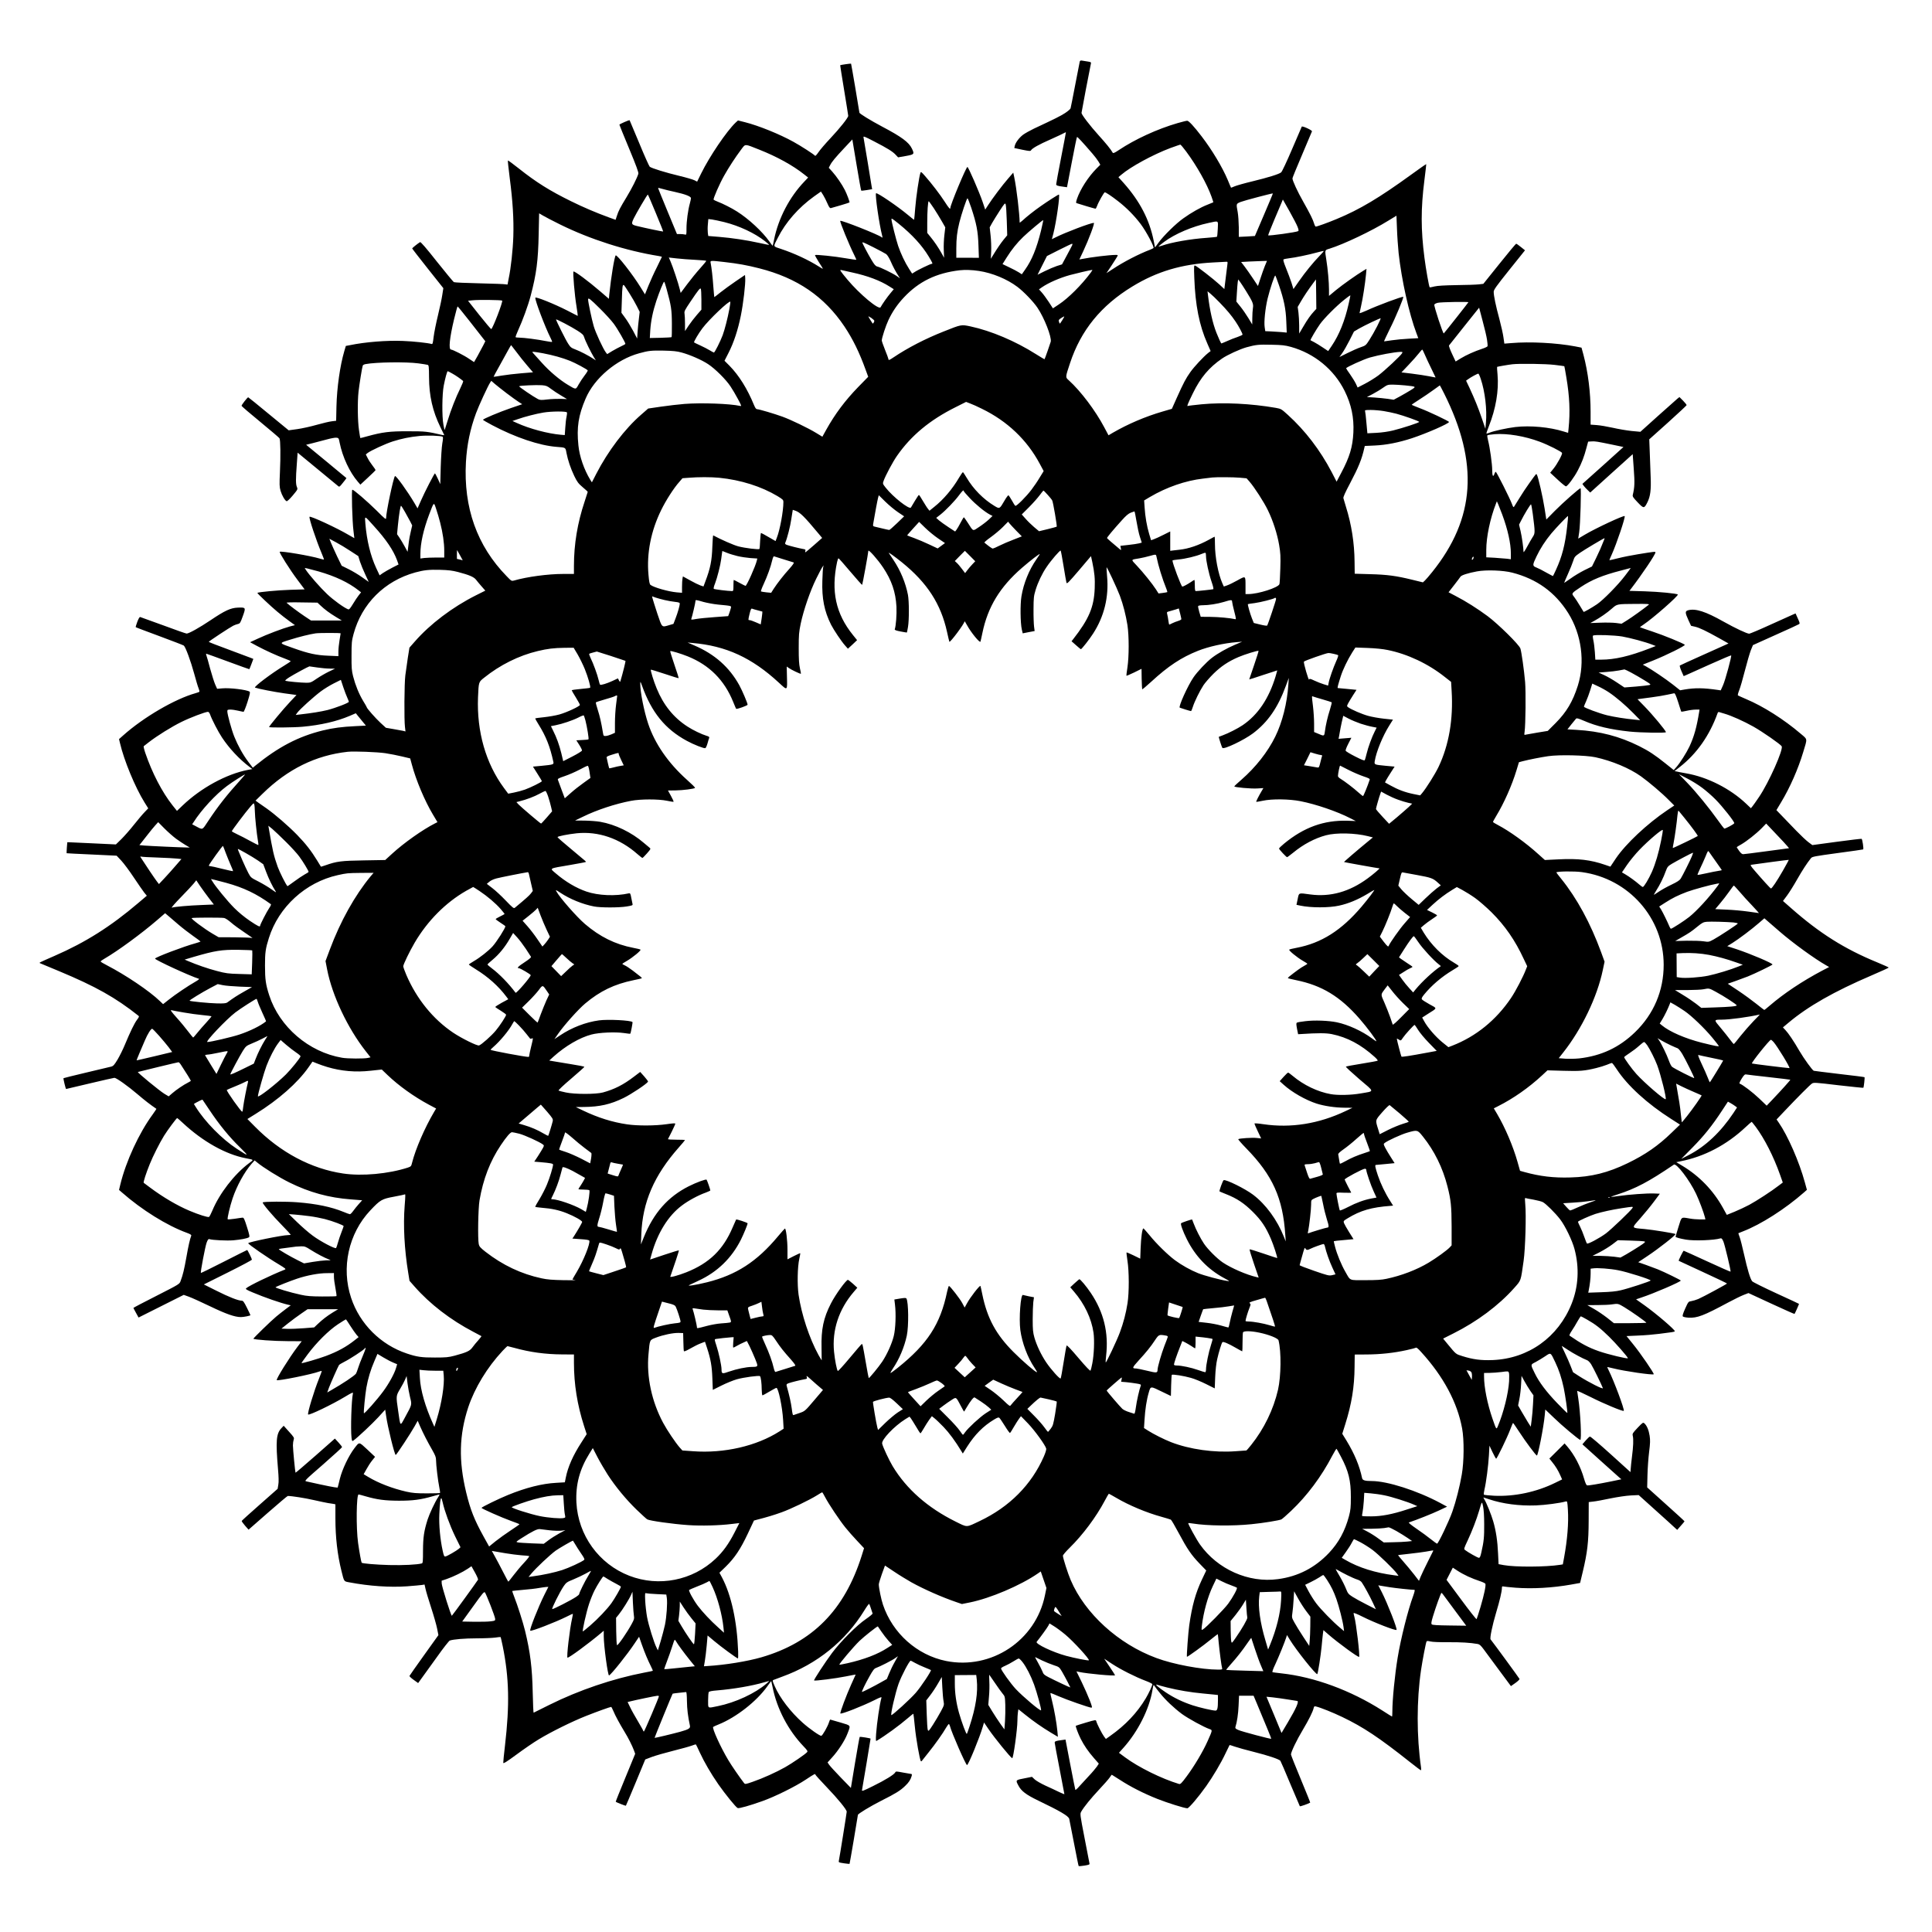 <?xml version="1.0" encoding="UTF-8" standalone="yes"?>
<svg version="1.0" xmlns="http://www.w3.org/2000/svg" width="100mm" height="100mm" viewBox="0 0 2592 2592" preserveAspectRatio="xMidYMid meet">
  <g transform="translate(0,2592) scale(0.1,-0.1)" fill="#000000" stroke="none">
    <path d="M14486 25093 c-3 -10 -30 -151 -61 -313 -31 -162 -59 -303 -62 -313
-2 -10 -36 -39 -74 -64 -64 -41 -125 -72 -418 -209 -52 -25 -116 -61 -143 -80
-54 -40 -105 -108 -114 -152 l-6 -28 108 -23 c93 -19 109 -20 116 -8 15 27
105 78 265 148 87 39 168 77 181 85 12 8 22 11 22 7 0 -5 -29 -159 -65 -343
-36 -184 -65 -342 -65 -351 0 -18 17 -24 95 -34 l50 -7 64 334 c35 183 66 336
70 340 5 6 72 -66 209 -225 30 -34 65 -81 79 -104 l25 -43 -52 -52 c-110 -111
-216 -276 -260 -403 -14 -42 -16 -57 -7 -60 32 -12 246 -75 254 -75 5 0 15 17
22 38 17 49 92 182 103 182 14 0 90 -50 178 -119 113 -87 220 -196 303 -306
76 -101 187 -310 172 -323 -6 -5 -26 -15 -45 -22 -154 -59 -352 -161 -500
-259 l-86 -56 67 100 c36 55 71 110 78 123 11 21 10 22 -21 22 -85 0 -330 -30
-460 -56 l-27 -5 51 108 c77 164 159 383 143 383 -43 0 -387 -130 -516 -196
l-47 -23 20 75 c40 156 92 524 74 524 -9 0 -152 -91 -241 -154 -89 -62 -199
-149 -247 -195 -21 -19 -38 -31 -38 -26 -1 115 -41 456 -73 609 l-13 60 -69
-80 c-77 -88 -212 -268 -269 -357 l-38 -59 -35 104 c-47 136 -191 468 -204
468 -17 0 -229 -508 -229 -550 0 -25 -20 -3 -75 83 -64 99 -174 243 -264 345
-49 56 -56 61 -62 44 -17 -45 -59 -327 -70 -472 -7 -85 -13 -156 -15 -158 -1
-2 -38 26 -81 63 -136 114 -416 305 -430 292 -15 -16 43 -420 83 -572 6 -25 5
-28 -7 -18 -43 35 -543 233 -556 220 -9 -9 120 -324 187 -457 17 -34 30 -64
28 -65 -2 -2 -66 7 -142 20 -146 26 -402 52 -411 43 -4 -3 19 -44 49 -92 31
-47 56 -88 56 -91 0 -3 -24 9 -52 28 -142 90 -331 178 -512 238 -108 36 -105
22 -41 148 105 209 278 406 487 556 l92 65 30 -47 c16 -27 42 -77 57 -113 22
-50 32 -64 46 -62 24 5 246 71 250 76 5 5 -33 109 -62 166 -38 75 -113 185
-169 247 l-47 52 17 33 c23 47 73 106 194 235 l105 112 57 -341 c31 -187 59
-342 62 -345 2 -3 37 0 76 7 l71 12 -6 31 c-3 18 -28 169 -55 337 -28 168 -52
315 -55 327 -5 20 13 13 142 -54 180 -93 248 -135 290 -180 l32 -34 103 18
c115 21 118 24 82 100 -41 85 -138 157 -402 296 -154 82 -302 172 -302 186 -1
17 -109 654 -112 657 -4 3 -139 -16 -146 -21 -1 -1 23 -151 53 -334 30 -182
55 -338 55 -345 0 -25 -113 -167 -239 -301 -67 -71 -140 -156 -161 -188 -21
-31 -41 -53 -45 -47 -10 16 -192 134 -293 189 -185 102 -466 216 -649 262
l-92 23 -32 -29 c-122 -117 -349 -452 -463 -684 l-53 -108 -37 19 c-20 10
-112 37 -204 59 -176 42 -368 101 -395 122 -8 7 -72 149 -141 317 -70 167
-128 305 -129 307 -6 5 -137 -52 -137 -60 0 -4 59 -149 131 -322 97 -233 129
-321 123 -337 -17 -57 -89 -199 -157 -311 -88 -145 -109 -185 -131 -254 l-17
-52 -97 35 c-164 60 -336 133 -500 214 -287 141 -470 256 -698 437 -80 63
-147 113 -150 110 -3 -2 9 -110 25 -238 40 -305 55 -550 48 -779 -6 -184 -33
-431 -62 -565 -8 -38 -15 -74 -15 -79 0 -4 -10 -5 -22 -1 -13 4 -171 10 -353
14 -184 4 -337 11 -346 16 -9 6 -112 130 -229 277 -140 178 -216 265 -224 260
-34 -21 -105 -78 -106 -85 0 -4 94 -125 209 -270 l209 -263 -14 -90 c-7 -49
-33 -172 -58 -274 -25 -102 -51 -231 -58 -288 -10 -85 -14 -101 -27 -97 -46
14 -245 36 -386 41 -216 9 -505 -14 -712 -57 l-53 -10 -21 -71 c-57 -194 -99
-488 -105 -743 l-4 -190 -58 -7 c-31 -3 -122 -25 -201 -47 -80 -23 -198 -49
-262 -58 l-116 -16 -269 221 c-147 122 -271 222 -274 222 -10 0 -90 -102 -89
-114 0 -6 113 -103 251 -216 137 -113 253 -212 258 -220 13 -24 16 -233 6
-450 -8 -171 -7 -202 8 -254 18 -61 58 -131 81 -140 8 -3 41 27 83 77 67 80
68 83 56 112 -17 38 -17 110 -2 306 l11 156 261 -215 c144 -118 269 -222 280
-231 17 -15 20 -14 48 19 16 19 38 46 48 60 l18 26 -270 224 -271 223 89 22
c49 13 133 35 187 49 54 15 112 26 129 24 31 -3 33 -5 45 -68 38 -190 134
-396 245 -524 l33 -38 100 93 c55 51 101 96 103 100 2 5 -15 32 -38 60 -23 29
-53 75 -67 103 l-25 49 23 19 c44 34 244 126 339 156 123 39 228 60 359 73
103 10 286 4 309 -10 8 -5 7 -30 -4 -91 -8 -48 -17 -186 -21 -315 l-6 -230
-33 73 c-18 39 -36 72 -38 72 -9 0 -138 -251 -186 -361 l-48 -109 -42 72 c-95
160 -249 374 -261 361 -21 -22 -119 -485 -119 -564 0 -23 -16 -11 -127 101
-129 127 -306 280 -326 280 -13 0 -1 -429 16 -557 7 -51 12 -93 11 -93 -1 0
-37 20 -79 45 -155 92 -508 255 -522 242 -12 -12 90 -319 161 -486 20 -47 34
-86 32 -88 -1 -2 -25 4 -52 12 -127 39 -526 106 -541 92 -9 -10 137 -242 238
-376 l96 -128 -196 -6 c-161 -5 -427 -30 -438 -41 -5 -5 179 -179 267 -252 47
-40 119 -96 161 -126 l76 -55 -66 -17 c-93 -25 -313 -108 -434 -165 l-102 -47
95 -51 c110 -59 261 -128 372 -169 43 -16 78 -31 78 -35 0 -3 -39 -30 -87 -59
-170 -103 -414 -287 -391 -295 44 -16 257 -58 394 -77 l162 -22 -90 -96 c-85
-90 -278 -322 -278 -334 0 -10 328 -7 450 4 243 22 459 72 630 145 l84 36 22
-28 c12 -16 43 -53 68 -83 l45 -55 -141 -7 c-183 -9 -297 -24 -438 -58 -328
-81 -594 -220 -907 -474 l-31 -26 -61 80 c-72 95 -141 221 -188 338 -37 93
-93 298 -93 338 0 22 4 24 43 24 23 0 69 -7 102 -15 33 -8 65 -14 72 -15 6 0
30 59 53 131 33 105 39 134 28 140 -41 26 -264 53 -364 44 l-71 -6 -26 58
c-14 32 -44 127 -67 210 -22 83 -44 163 -50 177 -5 14 -7 26 -3 26 3 0 134
-47 291 -105 156 -58 286 -104 287 -103 2 2 15 33 29 71 l25 67 -32 13 c-18 7
-152 58 -299 112 -148 54 -268 101 -267 104 1 8 283 194 329 217 19 9 48 20
64 23 26 6 32 16 64 105 42 117 41 118 -68 114 -96 -4 -172 -39 -365 -169
-146 -98 -290 -179 -321 -179 -9 0 -150 49 -313 110 -163 60 -302 110 -310
112 -9 2 -22 -21 -39 -65 -14 -37 -23 -69 -21 -71 2 -3 146 -57 319 -121 173
-64 320 -121 326 -126 24 -19 94 -211 138 -372 25 -92 52 -183 61 -203 8 -20
13 -40 10 -44 -2 -4 -26 -13 -52 -20 -276 -77 -698 -323 -972 -568 l-54 -48
13 -54 c54 -232 203 -592 329 -795 l50 -80 -48 -50 c-27 -27 -91 -104 -144
-170 -52 -66 -128 -152 -168 -192 l-74 -72 -295 14 c-162 8 -309 15 -326 15
l-31 0 -6 -72 c-3 -40 -4 -74 -3 -75 1 -1 152 -9 336 -17 l335 -16 63 -67 c35
-38 111 -140 169 -228 59 -88 121 -178 139 -201 l34 -41 -113 -96 c-373 -318
-712 -531 -1123 -710 -94 -41 -180 -79 -190 -85 -18 -10 -17 -11 6 -20 14 -6
125 -51 245 -102 488 -204 753 -352 1062 -597 12 -9 9 -18 -19 -55 -35 -47
-88 -155 -163 -335 -25 -61 -69 -150 -97 -197 -45 -74 -57 -88 -87 -96 -20 -5
-171 -41 -336 -80 -165 -39 -301 -73 -303 -75 -5 -5 29 -145 35 -145 2 0 146
34 318 75 173 41 322 75 330 75 26 0 181 -110 311 -221 96 -82 171 -140 252
-195 2 -1 -21 -35 -50 -76 -183 -249 -358 -629 -433 -937 l-18 -75 39 -34
c266 -234 605 -445 872 -542 44 -16 61 -27 58 -37 -18 -47 -39 -139 -65 -288
-30 -167 -47 -239 -78 -321 -15 -42 -16 -42 -324 -199 -170 -86 -309 -159
-309 -162 0 -2 16 -33 35 -67 l34 -62 303 152 303 152 70 -25 c38 -14 167 -72
285 -129 214 -103 331 -144 412 -144 38 0 128 18 128 26 0 2 -21 47 -47 99
-40 80 -51 95 -71 95 -45 0 -173 50 -339 134 l-168 84 323 161 c177 88 322
166 322 171 0 12 -58 130 -64 130 -3 0 -142 -70 -311 -156 -168 -86 -308 -154
-310 -152 -8 8 58 354 77 406 15 40 24 52 36 48 42 -14 236 -23 322 -16 100 9
185 25 209 40 13 7 9 29 -25 137 -34 108 -43 128 -60 127 -10 -1 -58 -7 -106
-15 -48 -7 -90 -10 -93 -7 -9 8 30 175 65 279 57 170 159 355 257 468 l39 43
32 -26 c79 -67 298 -203 436 -271 267 -132 529 -204 823 -226 l152 -12 -45
-50 c-25 -28 -59 -70 -76 -94 -17 -24 -37 -43 -43 -43 -7 0 -45 14 -86 31
-163 67 -363 109 -619 129 -148 12 -453 11 -465 -2 -10 -10 127 -173 261 -309
63 -64 114 -120 114 -123 0 -3 -15 -6 -34 -6 -77 0 -537 -94 -536 -109 1 -16
262 -196 414 -286 79 -48 95 -60 80 -67 -190 -75 -489 -220 -522 -252 -10 -10
6 -21 85 -54 160 -68 383 -145 481 -167 l33 -7 -68 -51 c-37 -28 -95 -73 -128
-101 -71 -59 -305 -287 -305 -296 0 -13 279 -33 462 -33 l186 -1 -57 -75
c-110 -145 -290 -435 -278 -447 14 -14 476 79 571 116 16 6 30 9 32 7 2 -2
-14 -48 -36 -102 -67 -165 -159 -469 -146 -482 14 -14 323 134 498 240 91 55
107 61 103 43 -20 -89 -32 -479 -19 -593 6 -48 8 -51 25 -40 54 38 254 226
334 313 l93 102 12 -82 c21 -151 114 -526 129 -526 10 0 203 294 252 382 l43
77 31 -72 c43 -98 103 -214 164 -320 41 -72 51 -97 51 -135 0 -64 26 -282 44
-367 8 -38 12 -72 9 -75 -2 -3 -82 -5 -176 -5 -144 0 -189 4 -276 23 -185 42
-377 116 -512 198 l-60 36 37 66 c20 37 54 90 76 117 l40 50 -103 97 c-117
108 -105 107 -175 17 -76 -100 -161 -278 -193 -404 -5 -22 -15 -59 -20 -82
l-11 -41 -43 5 c-23 3 -109 20 -192 38 -82 19 -164 37 -182 40 -32 6 -30 9
222 228 139 122 254 227 254 232 0 6 -21 34 -48 63 l-48 52 -262 -231 c-145
-127 -264 -229 -266 -227 -5 6 -35 315 -35 366 0 28 5 63 10 77 9 25 5 33 -62
107 l-72 80 -33 -35 c-67 -74 -75 -168 -43 -547 9 -105 11 -173 4 -209 l-9
-55 -239 -211 c-132 -116 -241 -215 -243 -220 -1 -6 19 -34 45 -64 l47 -53
258 226 c142 124 262 226 268 226 55 0 232 -28 349 -55 80 -18 165 -36 190
-40 25 -3 57 -8 72 -11 l28 -6 0 -189 c0 -251 27 -488 81 -704 37 -149 31
-140 107 -154 270 -51 543 -69 773 -53 90 7 180 15 200 18 l35 6 13 -58 c7
-33 41 -147 76 -254 35 -107 71 -234 80 -281 l17 -86 -192 -268 c-105 -147
-194 -273 -196 -279 -2 -6 23 -30 56 -53 l60 -43 53 73 c29 39 120 166 202
280 81 115 158 212 169 217 47 17 199 30 365 30 97 0 207 5 245 10 38 6 71 9
73 7 2 -2 14 -58 28 -123 86 -423 94 -786 30 -1334 -14 -118 -24 -222 -23
-231 2 -12 48 16 178 112 96 71 231 164 300 205 169 102 444 238 636 314 147
58 319 120 334 120 3 0 17 -26 30 -57 24 -59 83 -168 151 -280 47 -76 100
-181 124 -245 l17 -47 -132 -321 c-73 -176 -131 -321 -129 -323 14 -10 133
-56 136 -53 2 2 62 143 132 312 l128 309 89 34 c49 18 177 55 285 82 108 27
220 58 249 69 29 11 55 19 57 16 3 -3 26 -51 52 -108 62 -133 148 -281 249
-427 93 -133 236 -309 259 -318 19 -8 166 34 331 93 171 61 442 195 582 288
114 76 130 84 130 67 0 -5 68 -80 151 -167 149 -155 269 -302 269 -330 0 -14
-95 -608 -105 -655 -6 -25 -4 -26 67 -37 40 -6 74 -9 76 -8 3 3 111 641 112
657 0 15 167 116 315 191 195 98 255 136 318 197 50 47 73 83 88 133 5 19 4
28 -4 28 -7 1 -56 9 -110 19 -94 18 -98 18 -107 1 -16 -29 -134 -102 -297
-182 -133 -66 -152 -73 -148 -54 5 22 115 681 115 690 0 6 -140 29 -146 23 -3
-3 -31 -158 -62 -345 l-56 -339 -136 140 c-74 77 -145 154 -156 171 l-21 31
59 65 c82 89 172 227 207 319 46 120 54 108 -94 152 -71 21 -133 38 -136 39
-3 0 -11 -17 -17 -37 -18 -58 -87 -178 -103 -181 -19 -3 -161 96 -249 175
-162 144 -308 334 -376 491 -31 70 -32 78 -16 84 9 4 62 24 117 44 467 169
850 478 1103 891 31 51 60 89 63 85 4 -4 15 -32 24 -62 10 -30 20 -60 22 -66
2 -7 -38 -40 -89 -75 -121 -82 -336 -297 -454 -454 -91 -122 -249 -363 -242
-370 8 -9 297 28 424 54 74 15 134 26 134 25 0 -1 -26 -59 -59 -131 -65 -144
-155 -383 -146 -391 12 -13 297 99 455 178 79 40 101 47 96 33 -24 -84 -61
-335 -72 -487 -5 -83 -4 -97 7 -91 115 68 306 207 417 303 40 35 75 62 76 60
2 -1 11 -79 20 -173 15 -158 66 -448 81 -463 3 -4 9 -2 13 4 4 5 44 55 88 111
88 109 194 258 238 336 16 26 31 47 36 47 4 0 11 -12 15 -27 21 -86 213 -523
229 -523 18 0 170 372 211 513 l17 58 59 -87 c84 -123 295 -382 319 -392 15
-6 70 389 70 504 0 34 3 82 6 107 l7 46 91 -73 c111 -89 221 -166 345 -241
l94 -56 -7 78 c-10 106 -42 287 -72 407 -14 54 -23 100 -21 102 2 2 51 -16
108 -42 110 -48 413 -154 441 -154 14 0 10 16 -23 102 -22 57 -71 167 -108
244 l-69 141 37 -8 c104 -23 481 -58 481 -44 0 3 -33 55 -73 114 l-73 108 105
-69 c117 -77 318 -178 454 -229 48 -18 87 -38 87 -44 0 -20 -49 -125 -88 -190
-116 -194 -272 -359 -476 -503 l-59 -42 -25 33 c-26 34 -96 171 -104 205 -6
20 -9 20 -138 -18 -73 -22 -134 -41 -136 -43 -7 -6 32 -110 66 -177 44 -87
100 -169 178 -258 l64 -73 -26 -40 c-15 -21 -63 -79 -109 -127 -45 -48 -103
-111 -129 -140 -25 -29 -48 -49 -51 -45 -2 5 -33 158 -68 341 l-64 334 -50 -7
c-78 -10 -95 -16 -95 -34 0 -9 29 -166 65 -350 36 -184 65 -337 65 -341 0 -3
-33 10 -72 29 -40 20 -122 58 -182 85 -60 28 -125 65 -145 84 l-36 34 -85 -17
c-138 -26 -136 -25 -99 -96 39 -77 103 -126 269 -206 292 -140 406 -207 415
-245 3 -13 32 -159 64 -326 32 -166 60 -305 63 -308 3 -2 38 1 77 7 66 11 72
14 67 33 -2 12 -32 165 -66 341 -61 314 -61 320 -44 350 38 66 128 176 239
295 65 69 129 142 143 163 13 20 26 37 28 37 1 0 52 -32 111 -70 139 -91 321
-183 500 -254 139 -55 366 -126 403 -126 20 0 149 151 253 298 91 129 196 305
259 439 28 59 52 109 54 111 1 2 33 -7 71 -21 37 -13 152 -45 256 -71 188 -47
337 -97 355 -119 5 -7 65 -145 132 -307 68 -162 126 -298 129 -303 5 -5 114
33 139 49 2 1 -55 143 -127 316 -72 173 -131 321 -131 330 0 33 78 196 160
332 83 140 131 237 144 289 6 26 10 28 34 22 62 -15 226 -81 349 -140 282
-135 497 -278 908 -604 77 -61 143 -111 148 -111 4 0 5 17 2 38 -60 418 -60
898 0 1307 20 134 65 369 74 383 5 8 18 8 51 0 27 -7 122 -11 240 -10 172 1
294 -6 396 -24 24 -4 42 -21 80 -72 27 -37 120 -163 207 -280 l158 -213 60 42
c35 25 58 48 55 55 -4 10 -337 466 -388 530 -12 17 23 187 75 361 47 155 77
283 77 328 0 20 4 25 18 21 9 -3 85 -10 167 -17 226 -17 493 -2 742 42 l122
22 35 146 c63 263 79 404 80 687 l1 252 60 7 c33 3 137 22 230 42 99 20 214
37 275 40 l105 5 230 -207 c127 -114 243 -219 258 -234 l29 -26 48 55 c27 30
50 57 50 60 0 3 -113 107 -251 230 l-250 225 4 165 c2 91 12 230 22 310 15
119 16 158 7 218 -12 77 -37 135 -69 165 -19 17 -22 15 -92 -58 -67 -71 -72
-79 -65 -108 11 -46 7 -144 -11 -282 -8 -66 -16 -139 -17 -163 l-3 -42 -265
240 c-146 132 -271 239 -279 237 -7 -1 -33 -25 -57 -53 l-44 -51 226 -204
c124 -112 242 -218 261 -234 l36 -31 -134 -28 c-173 -35 -308 -58 -326 -54
-10 2 -25 35 -40 88 -47 164 -130 323 -227 435 l-35 40 -102 -102 -102 -101
35 -44 c47 -57 83 -116 112 -182 l24 -54 -92 -45 c-251 -124 -548 -187 -820
-174 -71 4 -133 10 -137 14 -4 5 -1 35 7 68 23 98 52 321 60 460 l7 130 41
-87 c23 -48 45 -88 49 -88 11 0 148 283 188 389 19 50 36 91 39 90 3 0 42 -57
88 -127 79 -122 215 -304 231 -310 15 -5 91 380 106 541 l7 77 117 -112 c101
-99 325 -287 352 -296 21 -8 3 371 -26 555 -8 51 -15 97 -15 102 0 5 82 -33
183 -83 171 -87 431 -195 442 -184 14 13 -132 403 -201 541 -14 26 -22 47 -18
47 3 0 40 -9 82 -19 145 -37 525 -92 539 -78 9 9 -180 285 -276 402 l-89 110
157 7 c86 3 212 14 281 23 69 9 144 19 168 22 23 3 42 9 42 13 0 22 -245 232
-407 348 l-113 80 68 23 c166 54 532 212 532 229 0 7 -225 117 -310 151 -30
12 -101 38 -158 59 l-103 36 123 82 c144 95 388 286 377 296 -10 9 -304 57
-414 67 -185 17 -180 5 -58 144 58 66 141 167 184 225 l78 105 -77 3 c-94 4
-341 -14 -476 -34 -54 -8 -100 -13 -102 -11 -2 2 36 16 84 31 250 81 418 170
759 401 34 24 211 -208 298 -391 40 -84 103 -251 119 -316 l6 -28 -72 0 c-40
0 -102 5 -138 12 -119 20 -107 29 -151 -112 -21 -69 -39 -128 -39 -132 0 -9
62 -26 139 -39 112 -19 377 -9 464 17 13 4 22 -5 38 -41 19 -44 102 -392 97
-405 -2 -4 -142 58 -313 137 -170 78 -312 143 -316 143 -7 0 -72 -131 -67
-135 2 -2 148 -69 326 -151 177 -81 322 -151 322 -154 -1 -7 -326 -183 -386
-208 -28 -12 -69 -24 -92 -28 -40 -6 -41 -7 -83 -100 -32 -72 -39 -98 -31
-106 7 -7 40 -14 75 -16 116 -7 203 26 532 203 77 41 170 87 206 101 l67 26
307 -142 c169 -78 308 -140 311 -138 6 7 62 133 60 135 -1 2 -139 66 -307 143
-167 77 -312 149 -321 160 -26 31 -64 157 -109 360 -23 102 -49 207 -60 234
-10 28 -18 50 -16 51 1 1 29 12 62 25 241 93 565 300 819 523 l38 34 -27 98
c-75 276 -229 629 -353 807 l-27 39 110 116 c176 186 338 348 365 366 23 15
46 14 355 -23 182 -21 332 -36 334 -34 7 6 21 137 16 142 -2 3 -154 22 -337
43 -183 22 -338 41 -344 43 -19 7 -132 163 -191 264 -79 137 -150 241 -189
282 l-34 36 73 61 c264 222 613 421 1120 638 125 54 227 100 227 104 0 3 -71
35 -158 71 -436 179 -771 390 -1154 728 l-107 94 53 71 c30 40 91 137 136 217
74 129 131 217 187 287 16 20 49 26 357 68 187 25 341 47 343 49 9 8 -11 138
-21 142 -6 2 -157 -16 -336 -40 l-325 -44 -55 41 c-30 23 -102 91 -160 151
-58 60 -142 147 -186 193 l-81 84 64 107 c117 194 228 445 296 673 57 188 60
165 -34 245 -226 193 -504 369 -733 465 -55 24 -105 46 -109 49 -5 4 3 35 17
70 14 34 48 152 76 262 28 110 64 232 79 272 l29 71 302 136 c166 74 308 139
316 145 13 8 11 19 -16 77 l-30 67 -33 -14 c-17 -7 -153 -69 -302 -136 -148
-68 -278 -122 -287 -122 -32 1 -187 74 -344 162 -241 136 -375 179 -474 153
-44 -12 -44 -31 3 -134 l35 -75 53 -12 c60 -14 146 -55 327 -156 l122 -69 -37
-17 c-21 -9 -166 -75 -323 -145 -157 -70 -289 -131 -293 -134 -4 -4 6 -38 22
-75 l30 -67 33 14 c18 8 160 72 316 142 156 70 285 125 288 122 9 -9 -79 -334
-109 -400 l-31 -69 -40 6 c-194 28 -306 29 -448 5 l-57 -10 -96 76 c-97 76
-282 201 -362 245 l-43 23 143 57 c174 70 433 198 421 210 -22 20 -284 128
-434 177 -91 31 -166 56 -168 58 -1 1 21 18 50 37 124 82 471 387 458 402 -14
14 -254 37 -442 43 l-207 6 17 22 c155 202 332 466 332 494 0 13 -13 11 -235
-25 -82 -13 -202 -37 -265 -53 -63 -16 -116 -28 -118 -27 -1 2 13 36 32 77 64
141 186 503 173 515 -12 13 -389 -163 -532 -248 l-91 -54 13 85 c15 98 30 591
18 591 -16 0 -234 -192 -345 -304 l-114 -116 -23 148 c-23 149 -86 425 -103
452 -11 17 -1 28 -104 -115 -36 -49 -93 -136 -128 -193 -35 -57 -68 -110 -74
-119 -8 -12 -14 -7 -28 33 -27 74 -208 434 -218 434 -5 0 -14 -13 -19 -30 -17
-47 -29 -25 -29 53 0 82 -31 303 -55 396 -9 34 -13 66 -10 70 3 5 47 12 98 16
170 13 404 -26 604 -101 111 -41 293 -132 300 -151 7 -17 -65 -150 -115 -211
l-44 -54 98 -91 c54 -51 105 -92 113 -92 21 0 112 122 161 217 50 94 85 186
114 298 l23 85 46 3 c49 3 68 0 290 -46 l138 -29 -275 -248 -276 -247 19 -27
c11 -14 34 -40 53 -57 l33 -32 285 258 285 257 14 -196 c14 -188 12 -245 -13
-351 -5 -21 6 -37 65 -99 82 -86 88 -86 131 0 40 79 51 169 44 338 -3 80 -9
227 -12 326 l-7 181 249 223 c137 124 250 229 252 235 1 6 -20 33 -47 60 l-49
49 -30 -24 c-16 -13 -134 -118 -262 -233 l-232 -209 -119 11 c-65 7 -178 26
-251 43 -73 16 -170 33 -215 36 l-83 6 0 171 c0 262 -34 532 -96 767 l-26 95
-86 17 c-249 47 -606 66 -858 44 l-91 -7 -12 83 c-6 46 -31 158 -55 248 -48
176 -76 311 -76 364 0 27 33 74 210 295 l210 262 -55 44 c-29 24 -58 44 -63
44 -6 0 -107 -121 -225 -269 l-216 -269 -61 -7 c-34 -4 -168 -9 -298 -10 -168
-3 -254 -8 -297 -18 -33 -9 -62 -14 -64 -11 -9 9 -51 246 -70 395 -49 379 -49
662 -1 1039 15 118 26 216 25 218 -2 2 -92 -61 -202 -141 -431 -312 -688 -466
-999 -595 -117 -49 -264 -102 -282 -102 -5 0 -15 19 -22 43 -16 53 -53 128
-146 293 -74 129 -144 281 -144 311 0 8 58 150 129 316 71 166 131 308 133
315 4 15 -129 76 -137 63 -2 -5 -61 -141 -130 -302 -69 -162 -135 -302 -146
-311 -28 -24 -173 -69 -391 -122 -101 -24 -205 -54 -232 -65 -27 -12 -50 -20
-50 -19 -1 2 -22 49 -45 106 -72 170 -208 398 -349 582 -104 136 -173 210
-194 210 -11 0 -68 -14 -127 -31 -276 -80 -573 -217 -790 -362 -57 -38 -76
-46 -82 -36 -26 46 -90 125 -190 235 -113 125 -229 276 -229 299 0 11 116 619
126 661 5 18 0 22 -38 28 -24 4 -57 9 -75 12 -24 5 -32 2 -37 -13z m-4301
-1180 c238 -94 452 -212 604 -333 l53 -42 -49 -52 c-200 -208 -350 -494 -408
-781 -9 -44 -17 -81 -19 -82 -1 -1 -22 25 -46 60 -92 130 -278 303 -433 400
-68 44 -193 107 -260 132 -26 10 -50 22 -53 26 -8 13 79 213 142 324 64 114
152 248 227 348 61 80 40 80 242 0z m5729 -26 c144 -194 280 -437 340 -606 15
-41 25 -75 24 -75 -2 -1 -37 -15 -78 -32 -91 -35 -218 -107 -324 -183 -97 -68
-264 -232 -331 -324 l-49 -67 -18 90 c-57 284 -187 532 -402 774 l-71 79 39
33 c123 106 430 273 661 359 66 24 125 44 130 45 6 0 41 -42 79 -93z m-7028
-501 c27 -8 103 -27 169 -41 140 -31 215 -60 215 -84 0 -9 -7 -41 -15 -71 -25
-90 -45 -239 -45 -334 0 -87 0 -88 -22 -82 -13 3 -42 6 -64 6 l-42 0 -126 304
c-69 167 -126 307 -126 310 0 8 -1 8 56 -8z m8072 -347 c-67 -156 -122 -285
-122 -285 -1 -1 -49 -4 -108 -7 l-108 -5 0 127 c-1 69 -7 162 -15 206 -21 114
-22 110 41 136 45 18 421 117 431 114 2 -1 -52 -129 -119 -286z m-8160 24 c56
-135 101 -247 99 -249 -3 -3 -239 46 -344 72 -84 20 -87 27 -50 105 29 61 180
318 188 319 3 0 51 -111 107 -247z m4232 71 c71 -214 91 -317 97 -506 l6 -167
-152 1 -151 0 0 125 c0 134 10 223 41 348 27 110 99 325 109 325 4 0 27 -57
50 -126z m4379 -259 c14 -36 16 -52 7 -56 -25 -15 -393 -66 -402 -56 -2 2 35
96 82 208 48 112 93 219 101 238 l14 34 90 -159 c49 -88 98 -181 108 -209z
m-4882 253 c33 -51 82 -130 108 -176 l47 -82 -12 -103 c-7 -57 -11 -149 -8
-204 l4 -101 -34 61 c-43 77 -98 158 -151 222 l-41 50 0 136 c0 151 9 289 20
289 3 0 33 -42 67 -92z m980 -168 l6 -197 -48 -58 c-42 -53 -79 -106 -151
-223 l-21 -34 5 101 c2 55 -1 150 -8 211 l-12 110 32 58 c18 31 64 106 103
166 64 98 71 106 79 85 5 -13 12 -111 15 -219z m-5992 -52 c404 -199 881 -352
1323 -423 23 -4 42 -9 42 -11 0 -2 -30 -64 -66 -137 -37 -72 -88 -185 -114
-249 l-47 -117 -59 95 c-105 171 -319 444 -334 427 -17 -19 -62 -292 -86 -525
l-5 -57 -115 99 c-161 139 -349 278 -360 267 -11 -10 16 -325 40 -465 12 -73
19 -131 16 -130 -3 2 -66 34 -140 72 -174 89 -424 189 -428 172 -7 -30 130
-392 203 -537 15 -28 24 -53 22 -56 -3 -2 -41 2 -84 11 -103 21 -295 46 -353
46 -26 0 -49 3 -52 6 -4 3 11 44 33 92 60 130 134 333 168 462 78 295 101 472
108 831 l6 277 51 -30 c28 -17 132 -71 231 -120z m11249 -383 c39 -356 140
-814 240 -1078 l24 -64 -127 -7 c-69 -3 -171 -13 -226 -21 -55 -8 -103 -15
-106 -15 -3 0 33 78 80 173 75 148 186 415 177 424 -9 10 -348 -116 -498 -186
-49 -22 -88 -36 -88 -31 0 4 9 46 20 92 23 97 55 306 66 422 l7 79 -39 -23
c-98 -59 -282 -190 -369 -261 l-95 -79 0 82 c0 100 -16 280 -36 403 -21 135
-23 129 44 149 190 59 568 239 787 375 l110 67 7 -175 c3 -97 14 -243 22 -326z
m-6704 391 c179 -145 310 -289 399 -436 54 -90 58 -100 40 -100 -17 0 -195
-86 -230 -111 -16 -11 -32 -20 -33 -18 -2 2 -19 29 -38 59 -57 88 -113 208
-148 310 -29 87 -90 328 -90 358 0 17 9 11 100 -62z m-2342 24 c202 -51 407
-147 547 -257 31 -25 55 -46 53 -48 -1 -2 -61 10 -133 26 -172 38 -359 66
-537 81 l-146 12 -6 44 c-3 24 -3 76 1 114 l6 69 51 -6 c28 -4 102 -20 164
-35z m4248 -116 c-59 -239 -123 -394 -213 -521 l-44 -63 -42 27 c-23 15 -81
45 -130 68 l-87 42 56 89 c65 104 139 196 221 275 68 66 265 231 269 226 2 -2
-12 -66 -30 -143z m2372 26 c-3 -55 -7 -103 -11 -106 -3 -3 -65 -10 -138 -15
-219 -15 -473 -60 -603 -106 -22 -7 -41 -12 -43 -10 -1 2 31 29 74 61 145 108
381 209 598 255 140 30 128 37 123 -79z m-4615 -250 c77 -39 151 -79 166 -89
15 -11 41 -52 61 -98 32 -74 67 -138 107 -200 l18 -27 -48 33 c-53 36 -216
116 -260 126 -21 6 -39 27 -77 92 -49 82 -120 217 -120 228 0 10 15 4 153 -65z
m2663 33 c-4 -10 -37 -72 -73 -139 l-65 -121 -70 -22 c-38 -13 -112 -44 -164
-70 -52 -26 -94 -47 -94 -47 0 1 29 57 63 126 l63 125 164 83 c90 45 167 82
173 82 5 0 6 -8 3 -17z m3317 -146 c-86 -89 -190 -216 -275 -338 l-75 -107
-27 87 c-16 47 -48 135 -73 195 -31 78 -41 111 -32 116 6 4 39 11 73 15 76 8
264 47 376 78 47 13 87 22 89 20 3 -2 -22 -32 -56 -66z m-8375 -53 c78 -4 144
-10 147 -13 2 -4 -35 -49 -82 -101 -47 -52 -125 -148 -173 -212 l-88 -118 -13
53 c-16 70 -96 310 -124 372 l-22 50 106 -12 c58 -7 170 -15 249 -19z m387
-29 c191 -22 302 -42 472 -85 508 -129 872 -378 1142 -780 114 -171 201 -349
286 -585 l33 -90 -132 -135 c-178 -183 -314 -365 -432 -577 l-51 -92 -84 51
c-108 66 -339 177 -452 218 -110 40 -314 100 -339 100 -14 0 -25 15 -41 53
-91 222 -202 399 -330 530 l-67 67 55 108 c70 137 126 308 164 497 33 162 64
428 59 501 l-3 45 -125 -85 c-69 -47 -161 -114 -205 -149 -44 -36 -81 -64 -82
-63 -1 1 -7 65 -13 142 -9 129 -23 250 -36 317 -7 33 -4 33 181 12z m7255 -52
c-15 -38 -42 -113 -60 -169 l-33 -101 -67 101 c-37 56 -88 128 -113 161 l-46
60 102 6 c56 3 134 6 173 7 l72 2 -28 -67z m-503 20 c-3 -21 -13 -104 -23
-185 l-18 -146 -69 64 c-75 69 -295 240 -323 251 -16 6 -17 -6 -11 -168 13
-361 67 -635 174 -876 l45 -103 -34 -26 c-65 -53 -187 -184 -238 -256 -61 -86
-91 -143 -181 -343 l-67 -150 -124 -36 c-233 -68 -462 -166 -665 -283 l-61
-36 -57 107 c-119 225 -315 485 -475 630 -48 43 -49 36 16 232 145 439 415
771 835 1027 332 203 664 301 1087 323 81 5 158 9 171 9 21 2 23 -1 18 -35z
m-5032 -109 c203 -44 374 -108 499 -188 l57 -36 -44 -53 c-41 -48 -112 -149
-133 -189 -22 -41 -283 177 -446 372 -44 52 -84 103 -89 113 -9 15 -7 17 13
13 13 -3 77 -17 143 -32z m1698 21 c180 -27 378 -109 517 -214 84 -63 214
-198 269 -280 91 -134 192 -393 178 -455 -5 -21 -78 -228 -83 -235 -2 -2 -54
29 -116 68 -276 175 -600 312 -878 372 -125 26 -121 27 -359 -68 -246 -97
-484 -220 -674 -348 -55 -37 -67 -41 -67 -25 0 6 -20 62 -45 123 -25 62 -45
120 -45 129 0 34 53 197 90 275 52 111 120 211 208 304 200 213 433 326 747
363 72 8 167 5 258 -9z m1501 -22 c-123 -166 -301 -343 -428 -427 l-80 -53
-57 88 c-32 48 -74 105 -94 127 l-36 40 43 30 c87 59 233 123 373 162 69 19
273 67 299 69 4 1 -4 -16 -20 -36z m2525 -170 c67 -197 92 -317 98 -486 l6
-149 -74 7 c-41 3 -105 7 -144 9 l-70 3 -8 54 c-11 71 8 251 39 382 33 135 95
320 104 310 4 -4 26 -63 49 -130z m-445 -73 c94 -151 105 -178 95 -235 -4 -27
-8 -88 -8 -134 l-1 -84 -52 86 c-29 48 -77 117 -107 154 l-54 67 7 115 c4 64
9 131 12 149 l6 33 25 -33 c13 -18 48 -71 77 -118z m918 -274 c-50 -54 -91
-112 -147 -208 l-55 -93 0 105 c0 58 -5 138 -10 179 l-10 73 42 72 c41 71 101
160 167 249 l36 48 3 -197 2 -198 -28 -30z m-8689 297 c62 -225 70 -278 71
-465 1 -97 -1 -178 -4 -181 -3 -3 -70 -7 -149 -9 l-143 -3 6 105 c9 127 35
253 81 392 42 125 96 258 105 258 4 0 19 -44 33 -97z m-500 -56 c36 -57 82
-136 102 -177 l37 -74 -10 -86 c-6 -47 -14 -127 -18 -179 l-6 -93 -54 103
c-30 56 -77 134 -106 173 l-51 70 6 178 c5 173 9 204 27 193 5 -3 38 -52 73
-108z m967 -87 l0 -135 -61 -70 c-33 -38 -83 -103 -110 -143 l-49 -74 0 99 c0
54 -3 114 -6 134 -6 32 2 47 80 163 107 159 129 186 138 172 4 -6 8 -72 8
-146z m6951 -37 c100 -103 160 -175 216 -258 43 -63 93 -158 93 -174 0 -5 -30
-19 -67 -32 -38 -12 -101 -37 -142 -56 -41 -18 -75 -32 -76 -31 -8 10 -39 77
-65 143 -50 126 -89 298 -114 508 l-6 49 38 -31 c20 -16 76 -69 123 -118z
m1733 -17 c-51 -229 -127 -417 -226 -564 l-49 -72 -72 48 c-40 27 -92 59 -117
72 -25 12 -46 24 -48 25 -6 5 78 147 126 215 55 78 217 241 326 328 43 35 80
61 82 60 2 -2 -8 -53 -22 -112z m-10043 -68 c69 -68 151 -158 183 -201 52 -70
155 -249 156 -270 0 -4 -25 -19 -55 -32 -30 -14 -85 -43 -122 -65 l-67 -41
-18 23 c-37 48 -138 266 -163 353 -27 94 -75 323 -75 356 0 31 25 12 161 -123z
m-1314 109 c13 -13 -123 -367 -146 -382 -4 -2 -76 82 -160 188 l-152 192 58 6
c80 9 390 5 400 -4z m3048 -114 c-23 -123 -61 -272 -90 -351 -30 -80 -106
-232 -117 -232 -4 0 -30 14 -56 30 -27 17 -85 46 -128 66 -44 20 -81 38 -82
40 -8 6 60 122 111 189 88 118 366 382 375 356 2 -6 -4 -50 -13 -98z m9915 92
c0 -4 -298 -382 -330 -418 -10 -11 -134 367 -127 386 3 9 25 20 49 25 45 10
408 16 408 7z m-13405 -247 c83 -105 165 -210 183 -234 l33 -42 -27 -54 c-15
-29 -49 -92 -75 -140 l-49 -86 -68 45 c-65 45 -219 123 -241 123 -35 0 -20
153 41 408 23 94 44 172 47 171 3 0 74 -86 156 -191z m13655 -256 c7 -40 9
-79 7 -87 -3 -7 -36 -23 -74 -35 -100 -33 -210 -82 -287 -129 l-67 -41 -48
102 c-27 57 -45 108 -41 113 4 6 96 122 205 258 l199 249 47 -178 c27 -98 53
-211 59 -252z m-8220 254 c0 -15 -18 -42 -23 -36 -9 11 -57 90 -57 95 0 3 18
-7 40 -21 22 -15 40 -32 40 -38z m2524 12 c-16 -23 -29 -45 -31 -47 -4 -6 -10
2 -17 26 -6 18 0 26 31 46 21 14 39 23 41 22 2 -2 -9 -23 -24 -47z m4222 -85
c-31 -60 -77 -142 -104 -183 -47 -73 -50 -76 -118 -99 -38 -13 -117 -48 -177
-78 l-107 -53 37 52 c21 29 65 106 98 171 l60 119 70 41 c70 40 273 137 288
137 4 0 -17 -48 -47 -107z m-10726 -61 c64 -41 78 -55 88 -88 13 -45 88 -198
128 -264 l28 -45 -29 19 c-66 44 -184 105 -244 127 -56 21 -68 30 -99 79 -33
50 -162 309 -162 324 0 10 205 -97 290 -152z m9569 -216 c315 -88 578 -303
721 -591 90 -182 127 -358 117 -559 -10 -194 -49 -326 -165 -544 l-60 -114
-66 128 c-154 294 -355 557 -589 769 -86 78 -90 80 -160 93 -335 58 -702 76
-996 48 -96 -10 -178 -19 -183 -22 -19 -12 -4 27 66 170 103 211 217 346 390
465 72 50 241 127 330 152 128 35 162 38 336 34 140 -3 179 -7 259 -29z
m-10391 -68 c37 -51 103 -133 146 -183 l77 -90 -157 -13 c-86 -7 -204 -21
-263 -31 -58 -10 -107 -17 -109 -16 -1 1 33 65 76 141 43 76 96 172 117 212
22 39 40 72 42 72 1 0 33 -42 71 -92z m12187 -35 c16 -38 55 -121 87 -186 32
-65 58 -119 58 -121 0 -1 -39 6 -87 16 -49 10 -152 25 -230 35 l-141 17 95
100 c52 55 114 124 136 153 23 29 44 53 48 53 3 0 19 -30 34 -67z m-9972 28
c112 -30 273 -100 358 -157 93 -61 240 -207 300 -299 26 -38 70 -114 99 -168
49 -92 51 -98 29 -93 -136 31 -524 44 -744 27 -82 -7 -226 -23 -319 -37 l-170
-25 -95 -83 c-217 -188 -444 -487 -601 -792 l-59 -115 -21 33 c-84 137 -146
316 -160 463 -25 242 0 402 97 628 116 272 413 524 717 607 127 35 162 39 331
36 124 -3 178 -8 238 -25z m-1856 -11 c132 -25 260 -61 360 -101 73 -29 228
-113 238 -128 2 -5 -16 -35 -41 -67 -25 -32 -61 -87 -81 -122 -40 -72 -32 -72
-146 -4 -107 64 -245 180 -347 294 -46 51 -95 105 -109 121 -24 26 -24 27 -3
27 11 0 70 -9 129 -20z m11524 2 c-17 -33 -235 -236 -319 -299 -46 -34 -127
-84 -181 -112 l-97 -50 -24 52 c-14 29 -49 85 -77 125 -29 40 -53 77 -53 81 0
14 235 121 320 145 124 35 325 72 403 75 33 1 37 -1 28 -17z m-13198 -137 c60
-8 116 -17 125 -20 15 -4 17 -26 18 -167 1 -249 48 -454 152 -668 26 -52 49
-99 51 -104 2 -5 -7 -6 -20 -3 -211 49 -231 51 -464 51 -247 1 -343 -11 -550
-68 -49 -14 -90 -24 -91 -23 -1 1 -10 50 -18 108 -18 122 -21 378 -6 514 11
98 48 329 57 351 3 7 19 16 36 19 146 27 545 32 710 10z m15241 -20 c71 -8
131 -17 133 -18 2 -2 14 -69 27 -148 44 -260 53 -465 30 -690 l-6 -56 -60 18
c-187 59 -449 83 -648 60 -109 -13 -290 -52 -349 -77 -19 -8 -36 -12 -39 -10
-2 3 12 45 31 93 95 238 137 482 118 698 -5 55 -8 101 -6 103 3 3 157 30 205
35 97 11 446 6 564 -8z m-14785 -117 c47 -26 109 -69 144 -99 5 -3 -12 -46
-36 -95 -60 -121 -128 -294 -172 -439 -20 -65 -38 -121 -39 -123 -2 -2 -10 30
-17 70 -21 109 -18 410 4 523 21 107 45 195 54 195 3 0 31 -14 62 -32z m13797
-72 c57 -168 86 -414 69 -590 l-7 -78 -47 138 c-52 151 -94 254 -165 408 l-47
99 22 16 c40 30 134 81 143 78 5 -2 20 -33 32 -71z m-13066 -194 c63 -48 136
-100 161 -116 l45 -29 -150 -51 c-157 -54 -376 -146 -376 -158 0 -4 55 -36
123 -72 309 -164 633 -273 862 -291 128 -10 121 -6 135 -82 19 -98 55 -205
105 -310 38 -78 54 -100 112 -149 38 -31 68 -60 68 -63 0 -3 -19 -62 -42 -131
-95 -283 -143 -570 -143 -862 l0 -108 -143 0 c-204 0 -487 -38 -663 -89 -30
-8 -35 -6 -96 58 -398 407 -581 921 -547 1532 13 231 57 445 136 657 35 96
159 365 189 410 l15 23 47 -41 c26 -22 99 -80 162 -128z m592 61 c31 -24 92
-64 135 -89 43 -26 79 -47 80 -48 1 0 -37 1 -83 3 -47 1 -128 -2 -180 -8 -83
-10 -99 -9 -127 5 -62 32 -259 166 -252 172 9 10 230 19 305 14 58 -5 71 -10
122 -49z m11456 47 c158 -17 156 -15 82 -62 -36 -22 -102 -61 -148 -86 l-84
-45 -78 12 c-43 6 -124 14 -180 18 l-102 6 79 41 c43 23 105 60 138 84 56 39
64 42 128 42 37 0 111 -5 165 -10z m526 -108 c468 -934 419 -1677 -160 -2397
-39 -49 -84 -101 -98 -114 l-26 -24 -147 36 c-213 52 -331 68 -563 74 l-205 6
-2 161 c-2 250 -41 499 -115 735 -16 53 -32 106 -35 118 -3 15 24 76 90 200
114 216 158 325 191 474 l6 26 132 6 c158 7 323 40 498 97 197 65 500 197 500
219 0 11 -275 142 -397 187 -57 22 -103 41 -103 44 0 3 46 34 101 69 55 35
139 92 187 127 47 35 88 64 89 64 2 0 27 -49 57 -108z m-6199 -207 c340 -166
603 -416 775 -738 l52 -97 -53 -86 c-28 -48 -78 -121 -110 -163 -70 -93 -203
-226 -217 -217 -6 3 -27 35 -46 71 -20 35 -41 67 -46 70 -5 3 -30 -30 -55 -74
-64 -110 -64 -110 -131 -70 -151 91 -284 226 -375 379 -23 39 -45 72 -49 75
-4 3 -28 -30 -53 -73 -88 -151 -210 -295 -334 -393 l-63 -51 -19 24 c-11 12
-41 60 -68 105 -26 46 -51 83 -55 83 -3 0 -27 -35 -52 -77 -25 -43 -49 -84
-55 -92 -21 -31 -241 142 -339 267 -41 52 -41 53 -27 92 25 70 123 254 179
334 189 272 441 481 784 652 l143 72 52 -20 c29 -10 102 -43 162 -73z m5390
-30 c50 -8 124 -24 167 -35 102 -27 308 -100 308 -110 0 -11 -222 -83 -350
-115 -67 -16 -148 -28 -225 -32 l-120 -6 -13 141 c-6 77 -15 147 -18 156 -5
14 5 16 77 16 46 0 125 -7 174 -15z m-10959 -18 c3 -8 0 -34 -5 -58 -6 -24
-14 -89 -17 -145 l-7 -101 -51 4 c-174 15 -420 80 -591 158 l-60 27 70 24 c93
33 252 74 345 89 106 18 309 19 316 2z m2045 -877 c288 -29 563 -116 782 -247
71 -44 77 -49 77 -80 0 -120 -46 -371 -87 -475 l-18 -47 -94 54 c-51 30 -97
55 -101 55 -4 0 -9 -47 -12 -104 -2 -58 -6 -108 -10 -111 -10 -11 -195 12
-283 35 -61 16 -230 90 -336 147 -4 2 -9 -65 -12 -149 -6 -190 -27 -293 -94
-469 l-25 -67 -42 14 c-23 8 -85 38 -138 68 l-96 53 -6 -30 c-3 -16 -6 -66 -6
-110 l0 -80 -72 6 c-111 10 -305 65 -351 100 -12 9 -19 42 -27 136 -26 287 33
588 170 867 63 130 171 298 243 378 l43 50 80 6 c128 11 304 11 415 0z m6984
1 l89 -8 39 -44 c66 -76 196 -277 247 -384 69 -141 126 -319 151 -466 18 -107
21 -150 16 -314 -3 -104 -8 -200 -12 -212 -15 -46 -284 -133 -416 -133 l-39 0
0 98 c0 153 5 148 -108 86 -53 -30 -116 -60 -140 -68 l-43 -15 -19 42 c-57
128 -100 356 -100 526 0 55 -2 101 -4 101 -2 0 -36 -18 -77 -41 -135 -74 -272
-121 -393 -134 -28 -3 -68 -8 -88 -10 l-38 -5 0 130 0 130 -92 -46 c-51 -26
-109 -52 -129 -59 l-36 -13 -26 86 c-31 103 -53 232 -61 357 l-6 91 77 46
c224 132 478 220 713 247 52 6 109 13 125 15 57 6 281 5 370 -3z m-3705 -180
c0 -4 36 -47 81 -94 79 -85 200 -184 270 -221 l35 -18 -50 -48 c-28 -26 -86
-71 -129 -99 -90 -60 -75 -66 -154 57 -25 39 -49 72 -52 72 -3 0 -23 -33 -44
-73 -20 -39 -45 -82 -55 -95 l-18 -23 -90 59 c-49 32 -106 73 -127 91 l-37 33
53 41 c74 58 197 186 253 262 44 60 64 78 64 56z m1127 -51 c28 -30 55 -64 60
-75 12 -23 67 -344 60 -351 -2 -2 -57 -17 -121 -33 l-116 -28 -67 56 c-36 31
-88 81 -115 113 l-50 56 99 99 c54 54 118 127 143 161 24 34 47 61 51 60 4 -2
29 -28 56 -58z m-2009 -232 l82 -55 -94 -91 c-53 -51 -100 -92 -106 -92 -7 0
-46 9 -88 19 -43 10 -90 22 -105 25 -25 6 -27 10 -22 39 24 141 57 318 65 347
l10 36 87 -86 c49 -48 125 -111 171 -142z m8106 -31 c74 -199 116 -387 116
-525 l0 -75 -52 7 c-29 3 -104 9 -165 13 l-113 6 0 99 c0 175 53 426 131 624
l11 29 19 -42 c10 -24 34 -85 53 -136z m-14249 -107 c36 -140 55 -273 55 -377
l0 -93 -107 0 c-60 0 -132 -3 -160 -6 l-53 -7 0 61 c0 142 41 325 116 525 69
181 63 176 96 77 16 -47 40 -128 53 -180z m14659 115 c32 -249 32 -260 0 -308
-15 -23 -49 -82 -76 -132 -26 -49 -48 -81 -48 -70 -1 53 -22 204 -40 281 l-20
85 21 42 c49 98 133 237 140 230 4 -5 14 -62 23 -128z m-15131 27 c24 -42 56
-100 71 -129 l26 -52 -19 -83 c-11 -46 -22 -104 -25 -130 -3 -27 -9 -69 -12
-95 l-6 -46 -39 72 c-22 40 -53 93 -71 119 l-31 45 11 117 c16 158 34 270 43
264 4 -2 27 -39 52 -82z m5238 16 c62 -21 120 -78 308 -304 l51 -61 -110 -97
c-60 -53 -112 -96 -116 -96 -3 0 -3 9 1 19 5 17 0 21 -32 26 -52 9 -184 42
-218 55 -20 8 -25 14 -20 28 27 62 68 223 82 323 10 66 18 119 19 119 0 0 16
-5 35 -12z m4576 -140 c12 -73 32 -168 46 -210 l25 -78 -37 -10 c-20 -5 -84
-15 -143 -21 l-107 -12 6 -31 c6 -30 5 -30 -13 -15 -98 81 -170 144 -172 150
-3 7 76 103 199 239 55 62 89 90 120 102 24 9 46 17 49 17 3 1 15 -59 27 -131z
m5778 -72 c-27 -245 -68 -403 -150 -581 -20 -44 -38 -81 -40 -83 -1 -2 -42 20
-91 47 -48 28 -107 58 -131 67 -55 21 -55 32 1 149 48 102 118 211 198 307 64
77 220 240 225 235 2 -2 -3 -66 -12 -141z m-16007 4 c163 -179 260 -324 308
-454 l21 -59 -82 -42 c-46 -24 -103 -56 -128 -73 l-44 -31 -47 100 c-75 162
-125 366 -144 591 -9 114 -18 117 116 -32z m7567 -163 l93 -63 -49 -36 -49
-36 -113 53 c-61 29 -152 68 -202 86 -49 18 -92 34 -94 36 -2 1 33 42 78 91
l82 90 81 -79 c45 -44 123 -108 173 -142z m1050 102 l74 -75 -112 -44 c-62
-23 -147 -60 -189 -81 -43 -22 -83 -39 -89 -39 -10 0 -61 37 -112 80 -4 4 34
37 85 73 51 37 125 98 163 137 l70 71 18 -23 c10 -13 52 -57 92 -99z m7886
-121 c-38 -97 -59 -144 -107 -244 l-56 -114 -102 -50 c-56 -28 -139 -78 -184
-111 -46 -32 -85 -59 -87 -59 -2 0 21 53 50 118 29 64 61 144 71 176 17 55 23
62 92 110 57 40 319 196 329 196 1 0 -1 -10 -6 -22z m-16820 -150 l106 -69 22
-72 c13 -40 45 -118 71 -173 l47 -101 -88 62 c-49 35 -131 84 -182 109 l-93
46 -62 127 c-33 71 -70 152 -82 182 l-21 53 88 -47 c49 -26 136 -78 194 -117z
m1471 -59 l36 -66 -39 10 -39 9 0 61 c0 33 1 58 3 56 2 -2 20 -34 39 -70z
m5674 -160 c117 -175 170 -331 181 -529 5 -101 -7 -262 -23 -303 -3 -9 19 -18
78 -29 46 -9 84 -15 85 -14 1 1 8 35 15 76 16 96 15 346 -1 430 -31 160 -100
326 -193 465 -30 44 -58 87 -63 95 -11 18 71 -41 175 -124 340 -275 523 -558
606 -936 15 -69 29 -127 31 -130 11 -13 203 244 203 273 0 7 16 -16 34 -51 54
-99 173 -244 180 -220 3 7 14 60 26 116 72 349 235 617 531 874 117 101 239
195 239 184 0 -3 -20 -33 -44 -68 -100 -143 -174 -326 -202 -498 -18 -107 -15
-357 5 -446 l12 -51 80 16 80 15 -8 61 c-4 33 -8 137 -7 230 1 155 3 178 28
260 31 102 87 220 148 309 59 88 180 228 188 219 4 -4 21 -98 39 -208 18 -110
35 -210 39 -223 6 -19 26 1 168 167 l161 190 17 -77 c31 -148 38 -227 33 -352
-9 -255 -77 -414 -291 -688 l-20 -25 60 -53 c32 -29 62 -53 65 -54 11 0 114
131 164 209 149 230 213 491 188 768 -5 65 -9 120 -7 122 6 7 140 -280 178
-380 46 -124 80 -259 102 -395 22 -145 22 -421 0 -568 -10 -59 -15 -110 -13
-112 2 -2 48 18 103 44 l99 49 2 -135 c2 -74 5 -137 7 -140 3 -2 56 42 118 99
232 214 407 329 631 418 141 56 347 102 517 116 l75 6 -94 -40 c-109 -46 -234
-117 -311 -176 -74 -57 -197 -187 -249 -264 -77 -113 -203 -392 -183 -405 9
-5 142 -46 151 -46 4 0 15 26 25 58 22 70 91 211 142 289 21 32 81 101 133
153 103 101 198 165 337 225 81 35 262 91 269 83 3 -2 -25 -89 -60 -192 -36
-103 -65 -189 -65 -191 0 -2 84 25 188 60 103 34 188 62 188 61 1 0 -9 -35
-21 -76 -90 -300 -237 -519 -443 -659 -65 -44 -193 -109 -267 -136 -27 -10
-51 -19 -53 -20 -4 -3 40 -140 48 -149 22 -23 288 104 410 195 200 151 335
346 441 636 l40 108 -6 -90 c-16 -247 -81 -506 -176 -698 -100 -204 -262 -410
-452 -576 -54 -46 -97 -87 -97 -91 0 -13 222 -33 308 -28 l82 5 -21 -36 c-40
-66 -79 -144 -75 -148 2 -2 41 4 87 14 124 27 357 24 508 -6 205 -40 492 -138
668 -229 l73 -37 -113 4 c-314 9 -582 -87 -849 -307 -38 -31 -68 -61 -68 -66
0 -12 98 -116 108 -116 4 0 40 27 80 59 138 114 292 195 442 235 138 37 391
31 563 -12 l66 -17 -67 -55 c-146 -120 -323 -272 -320 -275 3 -3 462 -85 475
-85 10 0 -87 -83 -156 -133 -245 -181 -502 -253 -771 -217 -164 22 -151 27
-170 -62 l-16 -77 52 -11 c141 -30 386 -30 519 0 125 27 250 79 379 156 49 30
91 54 93 54 9 0 -83 -121 -169 -223 -271 -319 -538 -489 -873 -553 -49 -9 -94
-20 -98 -24 -11 -10 101 -102 179 -148 35 -20 64 -39 64 -42 0 -3 -21 -16 -46
-30 -39 -20 -110 -72 -198 -142 -11 -9 -18 -19 -16 -22 3 -2 53 -14 110 -26
344 -70 590 -219 848 -515 99 -112 242 -305 227 -305 -3 0 -29 17 -58 39 -132
98 -319 184 -472 216 -111 23 -300 30 -421 15 -56 -6 -107 -15 -114 -20 -10
-6 -10 -21 1 -81 l15 -74 34 2 c230 15 341 15 419 -1 206 -42 389 -139 573
-305 27 -24 46 -47 41 -51 -4 -4 -100 -22 -213 -40 -113 -18 -209 -36 -213
-40 -4 -4 76 -78 178 -166 214 -182 212 -160 17 -194 -126 -22 -303 -26 -398
-9 -176 31 -365 122 -511 245 -28 24 -56 44 -61 44 -6 0 -33 -26 -61 -57 l-52
-58 52 -47 c111 -101 297 -207 444 -254 105 -33 245 -54 375 -55 l105 -1 -90
-43 c-361 -172 -735 -232 -1107 -177 -66 10 -118 14 -118 8 0 -5 20 -51 45
-104 l45 -95 -58 6 c-60 7 -238 -5 -249 -16 -3 -4 45 -60 108 -124 354 -363
491 -668 523 -1163 l6 -85 -24 60 c-89 226 -244 439 -416 568 -106 80 -362
206 -393 194 -11 -4 -63 -146 -55 -151 1 -2 40 -17 86 -36 146 -57 246 -124
362 -240 114 -114 172 -201 240 -358 35 -80 91 -253 85 -260 -1 -1 -84 26
-183 60 -100 34 -184 60 -187 57 -3 -3 23 -90 58 -192 l64 -187 -26 6 c-136
31 -341 120 -456 197 -77 52 -200 175 -252 252 -46 68 -111 196 -138 270 -10
28 -20 52 -21 54 -4 5 -137 -40 -148 -50 -11 -10 24 -108 77 -214 114 -228
280 -402 497 -520 84 -45 84 -46 40 -39 -85 12 -305 71 -385 103 -102 41 -222
108 -311 174 -96 71 -252 224 -341 335 -42 50 -79 92 -83 92 -15 0 -32 -126
-37 -266 l-5 -140 -90 44 c-49 24 -92 42 -94 39 -2 -2 3 -51 12 -108 23 -145
24 -429 1 -574 -21 -133 -54 -261 -103 -392 -38 -103 -182 -408 -189 -401 -3
2 0 42 5 89 36 309 -32 586 -206 844 -60 89 -142 187 -154 183 -4 -2 -33 -27
-64 -55 l-57 -53 49 -57 c142 -165 235 -361 263 -552 14 -102 7 -292 -16 -411
-9 -47 -20 -91 -24 -98 -5 -8 -58 47 -161 168 -102 121 -156 177 -160 168 -4
-7 -22 -107 -40 -223 -18 -115 -36 -214 -40 -218 -11 -12 -129 120 -194 216
-69 103 -127 226 -158 332 -19 69 -23 103 -23 245 0 91 4 194 8 230 l9 66 -69
13 c-37 8 -73 16 -79 18 -31 11 -55 -316 -35 -470 23 -172 97 -368 190 -506
23 -33 38 -61 33 -61 -19 0 -188 145 -313 270 -235 234 -355 455 -420 775 -12
61 -24 112 -25 113 -9 13 -139 -155 -180 -232 l-32 -58 -32 60 c-30 57 -160
224 -178 230 -5 1 -16 -35 -26 -80 -90 -434 -263 -699 -660 -1017 -49 -39 -93
-71 -98 -71 -5 0 9 26 30 58 87 128 155 289 188 444 27 127 23 451 -5 497 -7
10 -22 10 -85 0 l-77 -13 8 -66 c16 -127 8 -327 -16 -424 -25 -102 -90 -246
-155 -344 -46 -69 -175 -226 -181 -220 -2 2 -20 96 -39 208 -43 247 -44 252
-55 248 -5 -2 -77 -85 -161 -186 -84 -101 -156 -180 -160 -175 -13 14 -39 144
-50 256 -29 290 63 571 265 806 l47 55 -58 53 c-33 29 -63 52 -67 53 -24 1
-168 -197 -229 -317 -100 -194 -132 -347 -126 -595 2 -93 3 -168 2 -168 -1 0
-21 33 -43 72 -123 225 -228 542 -267 808 -19 136 -15 374 10 484 9 38 14 71
12 73 -2 2 -41 -16 -87 -39 l-84 -43 0 130 c0 125 -20 289 -35 283 -4 -2 -45
-48 -91 -103 -284 -341 -561 -520 -954 -618 -149 -37 -281 -57 -235 -36 14 7
67 32 119 56 255 117 447 304 572 553 39 79 89 201 89 218 0 9 -148 58 -154
51 -2 -2 -22 -48 -45 -102 -128 -303 -314 -483 -623 -606 -106 -42 -221 -73
-215 -58 50 140 119 349 115 352 -2 3 -90 -24 -195 -59 l-191 -64 20 72 c79
283 223 516 405 652 85 65 221 139 321 174 34 13 62 26 62 29 0 13 -43 136
-50 144 -9 11 -136 -36 -240 -88 -279 -141 -470 -357 -602 -683 l-39 -97 5
135 c16 431 171 791 504 1167 45 51 82 95 82 98 0 3 -52 5 -116 5 -64 0 -114
3 -112 8 2 4 25 49 51 101 26 52 47 100 47 106 0 7 -36 5 -117 -7 -151 -22
-391 -23 -530 -2 -198 29 -389 89 -588 184 l-100 48 110 1 c211 2 356 35 532
121 102 50 308 187 327 218 3 5 -20 36 -50 70 l-55 61 -83 -63 c-142 -109
-263 -170 -416 -212 -94 -26 -381 -26 -500 0 -47 10 -90 21 -96 25 -7 3 63 70
167 158 98 84 179 156 179 160 0 5 -80 21 -178 36 -97 16 -203 33 -235 39
l-58 10 57 52 c159 143 352 256 509 297 101 27 319 37 435 20 45 -7 84 -11 86
-9 7 7 34 151 30 156 -24 24 -327 39 -449 23 -178 -24 -367 -97 -522 -201
l-77 -51 51 73 c78 113 270 328 362 405 200 168 392 260 649 313 57 12 107 23
110 26 5 6 -10 18 -121 103 -41 31 -90 63 -107 70 -18 8 -32 16 -32 20 0 3 28
21 61 40 76 44 194 141 182 151 -4 4 -48 15 -97 24 -243 47 -448 149 -648 320
-111 95 -339 355 -383 437 -13 24 -9 23 53 -18 128 -85 297 -154 452 -184 87
-17 336 -17 438 0 77 13 83 15 78 35 -2 11 -10 49 -17 83 -10 56 -14 62 -33
58 -177 -40 -411 -30 -568 24 -137 47 -281 132 -408 241 -88 76 -106 65 185
115 115 20 212 38 214 41 6 5 23 -10 -196 173 -101 83 -183 155 -183 160 0 12
139 39 258 52 290 29 576 -69 815 -280 32 -28 62 -51 66 -51 4 0 32 28 61 61
53 61 53 62 33 78 -12 9 -45 37 -74 62 -166 143 -385 249 -587 284 -46 8 -141
15 -211 16 l-126 1 106 51 c182 90 437 174 644 213 127 25 372 25 484 1 46
-10 86 -16 88 -13 3 3 -13 38 -35 78 l-40 73 97 1 c101 1 258 21 266 34 3 5
-46 53 -108 108 -251 224 -432 486 -521 754 -56 168 -107 427 -106 538 1 32 3
29 24 -30 128 -357 309 -581 601 -739 89 -49 231 -105 248 -98 7 3 20 31 29
63 9 33 19 66 23 75 4 12 -4 19 -36 28 -66 20 -183 76 -256 124 -186 120 -322
289 -413 512 -39 93 -85 243 -78 251 3 2 86 -24 187 -57 100 -34 184 -59 186
-57 2 2 -23 84 -57 181 -33 98 -59 179 -56 182 7 7 142 -33 236 -71 290 -117
490 -318 608 -609 20 -49 38 -92 40 -94 8 -9 154 43 154 55 0 21 -71 188 -111
261 -134 243 -332 418 -604 534 l-90 39 65 -6 c450 -38 798 -198 1160 -533
118 -109 113 -113 108 86 l-3 131 27 -19 c32 -24 157 -83 163 -78 2 3 -4 36
-13 74 -12 53 -16 120 -16 270 0 180 3 213 27 330 39 183 126 435 207 600 38
77 76 149 85 160 l17 20 -7 -20 c-4 -11 -10 -94 -12 -185 -8 -238 26 -410 117
-591 37 -72 138 -223 187 -278 l39 -44 62 57 61 58 -55 68 c-231 286 -297 589
-213 982 6 26 14 48 19 48 4 0 76 -81 160 -181 84 -99 154 -178 157 -175 5 5
82 425 83 456 1 25 127 -117 196 -221z m-1953 151 c45 -11 124 -23 174 -27
l93 -6 -6 -26 c-17 -75 -136 -341 -152 -341 -4 0 -40 18 -80 40 -40 22 -75 40
-78 40 -2 0 -4 -34 -4 -75 0 -66 -2 -75 -18 -75 -52 0 -238 23 -246 30 -5 5 2
36 17 72 28 71 73 248 82 323 3 28 8 64 11 82 l5 31 60 -24 c33 -14 97 -33
142 -44z m3151 -112 c-23 -24 -53 -60 -68 -80 l-28 -37 -43 57 c-23 31 -54 68
-69 81 l-26 24 67 69 68 68 70 -70 69 -70 -40 -42z m3136 110 c0 -61 37 -232
74 -341 23 -66 30 -100 22 -102 -11 -4 -206 -25 -232 -25 -11 0 -14 18 -14 75
0 41 -3 75 -6 75 -3 0 -24 -13 -47 -29 -48 -32 -102 -61 -115 -61 -14 0 -132
312 -132 350 0 4 36 10 79 14 89 7 242 44 311 74 25 11 48 18 53 15 4 -2 7
-22 7 -45z m-666 0 c28 -135 77 -295 137 -445 7 -18 11 -34 9 -37 -3 -2 -30
-7 -61 -11 l-56 -7 -34 54 c-47 73 -171 228 -258 320 -81 87 -85 77 39 98 36
6 94 20 130 30 85 24 89 24 94 -2z m-4998 -43 c66 -21 125 -39 132 -41 9 -3
-11 -32 -55 -82 -81 -89 -164 -196 -213 -271 l-34 -54 -63 6 c-35 4 -68 9 -73
12 -5 3 11 47 35 98 50 108 97 238 115 320 9 37 18 56 25 53 7 -2 66 -21 131
-41z m9250 10 c-3 -8 -10 -15 -15 -15 -7 0 -6 10 1 26 12 26 25 16 14 -11z
m-15493 -171 c226 -65 402 -148 538 -255 l33 -26 -31 -39 c-17 -21 -52 -74
-78 -117 -36 -59 -51 -77 -64 -72 -55 21 -198 124 -283 205 -91 86 -238 254
-283 322 l-17 28 33 -6 c19 -4 87 -22 152 -40z m17530 -56 c-95 -126 -296
-330 -378 -385 -73 -49 -175 -107 -179 -102 -1 2 -24 40 -51 84 -26 44 -61 97
-77 118 -37 46 -37 47 91 132 146 97 292 157 536 220 72 19 131 34 133 35 2 0
-32 -46 -75 -102z m-15659 48 c149 -39 213 -66 242 -103 14 -18 47 -59 75 -90
l50 -57 -126 -63 c-313 -157 -615 -385 -820 -620 l-72 -82 -22 -138 c-11 -76
-26 -181 -33 -233 -14 -106 -17 -602 -5 -694 l7 -59 -32 8 c-18 4 -77 15 -132
24 l-99 17 -74 68 c-64 59 -183 194 -183 208 0 3 -21 41 -48 84 -57 95 -104
211 -135 331 -19 76 -22 113 -21 278 0 173 3 199 27 288 110 408 416 713 828
827 119 32 184 39 334 35 109 -3 162 -9 239 -29z m14146 -9 c328 -85 573 -262
748 -540 181 -288 230 -660 130 -977 -68 -213 -151 -353 -298 -501 l-105 -105
-135 -22 c-74 -12 -146 -25 -159 -28 -23 -7 -23 -6 -17 37 14 102 18 538 7
669 -14 161 -48 401 -63 449 -16 51 -296 327 -439 434 -135 100 -294 201 -430
271 l-95 50 74 95 c41 53 80 104 86 114 12 20 102 49 221 71 122 23 352 15
475 -17z m-11375 -367 c44 -10 108 -22 143 -25 48 -5 62 -11 62 -23 0 -27 -27
-121 -57 -199 l-28 -73 -54 -16 c-107 -31 -96 -41 -162 153 -31 95 -60 186
-64 203 l-7 30 44 -16 c24 -8 79 -24 123 -34z m8205 15 c0 -18 -110 -347 -120
-358 -4 -4 -46 2 -93 14 l-86 21 -25 62 c-25 63 -60 186 -54 191 2 2 43 8 91
14 77 10 254 55 266 67 9 9 21 3 21 -11z m-7685 -40 c48 -13 136 -30 198 -36
187 -18 180 -16 172 -47 -3 -15 -13 -45 -21 -68 l-15 -40 -177 -13 c-97 -7
-210 -18 -250 -25 -66 -12 -72 -12 -67 3 11 28 55 215 55 234 0 22 3 22 105
-8z m7095 3 c1 -13 13 -72 29 -131 27 -106 27 -108 7 -103 -60 14 -215 29
-329 30 l-128 1 -20 67 c-11 37 -18 72 -14 78 3 5 30 10 60 10 80 0 196 18
283 44 101 31 112 31 112 4z m-12233 -49 c59 -56 121 -102 208 -155 l81 -49
-207 0 -206 0 -89 59 c-76 51 -207 148 -239 179 -6 5 70 8 202 5 l212 -3 38
-36z m17823 8 c-69 -56 -231 -172 -291 -209 l-74 -46 -75 10 c-41 5 -136 7
-210 4 l-135 -5 53 29 c78 43 170 106 238 166 71 62 63 60 324 62 147 1 182
-1 170 -11z m-11955 -75 c33 -8 61 -16 63 -17 2 -2 -3 -41 -9 -87 l-13 -85
-65 28 c-36 16 -74 29 -83 29 -22 0 -22 -1 -1 88 14 56 21 71 33 66 8 -4 42
-13 75 -22z m5684 -118 c1 -6 -18 -17 -41 -24 -24 -7 -60 -21 -80 -31 -21 -11
-39 -19 -42 -19 -2 0 -7 24 -11 53 -4 28 -10 67 -15 84 -8 32 -7 33 33 43 23
6 60 17 82 24 l40 13 17 -66 c9 -36 17 -71 17 -77z m-11279 -191 c0 -5 -7 -46
-15 -93 -8 -47 -15 -114 -15 -149 l0 -64 -137 6 c-157 6 -264 29 -463 100
-207 73 -204 66 -48 115 121 38 266 74 343 85 54 7 335 7 335 0z m17192 -42
c113 -20 315 -74 405 -110 l47 -18 -85 -33 c-268 -104 -467 -150 -648 -150
l-78 0 -6 98 c-4 53 -12 125 -20 159 -9 44 -10 64 -3 67 32 13 283 4 388 -13z
m-14013 -240 c29 -50 72 -138 96 -196 44 -109 82 -241 72 -252 -3 -3 -60 -10
-126 -16 -67 -6 -121 -14 -121 -18 0 -4 25 -47 55 -95 30 -49 55 -94 55 -101
0 -18 -172 -99 -274 -128 -49 -14 -142 -30 -207 -37 -66 -6 -119 -14 -119 -17
0 -4 20 -39 44 -78 101 -162 155 -297 200 -505 8 -34 -2 -37 -156 -52 l-118
-11 60 -95 c33 -52 60 -97 60 -100 0 -11 -153 -87 -227 -113 -39 -14 -106 -32
-148 -40 l-77 -15 -58 78 c-243 329 -365 756 -347 1215 9 207 8 204 81 262
214 172 467 298 719 358 134 32 216 42 362 44 l121 1 53 -89z m10866 59 c269
-54 548 -186 771 -364 l82 -64 7 -119 c24 -380 -36 -730 -176 -1023 -46 -96
-164 -284 -222 -353 l-24 -28 -94 19 c-111 23 -206 59 -306 115 l-72 40 14 28
c8 15 37 63 65 106 l50 78 -120 11 c-155 15 -154 15 -146 65 20 123 106 334
194 474 l50 80 -121 13 c-67 7 -162 24 -212 38 -84 23 -227 85 -269 116 -18
14 -18 15 2 54 12 21 41 71 66 109 l45 70 -122 12 c-67 6 -125 12 -129 12 -8
1 4 46 39 156 29 92 93 224 154 321 l43 67 165 -6 c104 -4 204 -14 266 -27z
m-10418 -81 c104 -34 191 -63 194 -65 5 -3 -35 -164 -68 -274 -3 -11 -8 -8
-19 12 l-14 27 -72 -34 c-79 -36 -154 -59 -167 -51 -4 3 -13 31 -20 63 -15 68
-73 227 -108 296 -13 27 -21 52 -18 55 4 4 28 12 53 18 26 7 48 12 49 13 1 0
87 -27 190 -60z m9695 29 c29 -6 56 -14 61 -18 4 -4 -8 -41 -27 -82 -38 -84
-91 -234 -101 -290 l-7 -36 -59 18 c-33 10 -89 32 -125 49 -57 27 -66 28 -71
14 -7 -17 -76 222 -70 240 3 11 298 115 329 116 9 1 40 -4 70 -11z m-13636
-183 c54 -8 131 -15 169 -15 l70 -1 -80 -38 c-44 -21 -117 -63 -163 -94 -77
-53 -87 -57 -141 -57 -66 0 -258 18 -281 26 -10 3 7 19 50 47 63 40 259 146
271 147 3 0 50 -7 105 -15z m17632 -71 c47 -25 126 -71 176 -102 86 -53 89
-56 62 -63 -15 -4 -96 -13 -180 -20 l-153 -12 -99 66 c-55 37 -133 82 -173
100 l-74 34 104 8 c57 4 133 13 169 20 36 7 69 13 74 14 5 0 48 -20 94 -45z
m-17229 -334 c11 -25 21 -50 21 -55 0 -15 -175 -82 -287 -111 -85 -21 -221
-43 -367 -59 l-59 -7 22 31 c31 44 223 217 317 287 43 32 121 80 173 106 l94
47 32 -97 c18 -53 42 -117 54 -142z m16924 73 c96 -64 223 -172 332 -283 l90
-92 -70 7 c-129 12 -279 36 -375 59 -102 25 -310 102 -310 115 0 5 13 37 29
72 16 35 41 103 56 151 l27 87 75 -35 c41 -18 107 -55 146 -81z m932 -135 c21
-68 40 -125 41 -126 1 -2 34 3 73 12 38 9 93 16 121 16 l51 0 -5 -32 c-34
-207 -67 -327 -130 -463 -39 -83 -126 -220 -177 -278 l-34 -38 -110 88 c-141
113 -224 168 -354 233 -263 131 -526 200 -839 218 l-123 7 51 65 c29 36 57 71
64 78 10 10 31 4 106 -28 170 -74 354 -117 614 -145 144 -15 486 -21 486 -8 0
20 -174 230 -291 350 l-90 92 33 5 c18 2 89 12 158 21 69 9 161 24 205 34 44
10 87 19 96 20 11 1 25 -31 54 -121z m-14235 85 c0 -5 -7 -57 -15 -118 -8 -60
-15 -170 -15 -243 l0 -133 -47 -21 c-25 -11 -60 -21 -77 -22 -29 -1 -30 1 -38
49 -21 128 -41 217 -69 303 -17 51 -28 96 -25 99 3 4 58 21 122 40 64 18 123
37 132 43 21 12 32 13 32 3z m9467 -47 c62 -18 116 -35 119 -38 3 -4 -8 -48
-24 -100 -31 -96 -56 -204 -68 -296 -8 -60 -9 -61 -98 -22 l-46 19 0 113 c0
62 -7 167 -15 233 -18 149 -18 138 3 130 9 -4 68 -21 129 -39z m-14928 -203
c23 -66 110 -234 159 -307 98 -148 231 -290 372 -397 l35 -27 -60 -11 c-288
-56 -628 -241 -876 -478 l-75 -72 -60 75 c-141 179 -273 434 -365 703 -16 47
-25 87 -21 90 5 3 35 27 68 53 111 86 308 209 439 273 120 59 318 134 355 135
9 0 22 -16 29 -37z m20314 13 c95 -27 264 -103 390 -174 124 -70 363 -236 380
-264 26 -41 -171 -484 -302 -678 -39 -58 -80 -116 -91 -129 l-20 -24 -63 60
c-214 203 -521 359 -807 408 -52 9 -108 20 -124 24 l-30 6 70 55 c228 178 400
423 508 724 3 10 12 16 19 13 6 -2 38 -12 70 -21z m-15279 -91 c23 -90 48
-246 41 -254 -4 -3 -42 -8 -85 -9 l-78 -4 39 -61 c22 -34 38 -68 37 -76 -2 -9
-59 -44 -127 -79 l-125 -64 -26 109 c-28 113 -63 209 -111 304 l-28 57 62 12
c91 18 233 66 307 104 36 19 68 31 72 28 3 -4 13 -34 22 -67z m10401 -44 c50
-16 118 -35 152 -41 l62 -12 -25 -50 c-39 -76 -89 -214 -109 -298 -10 -41 -21
-81 -25 -88 -5 -10 -37 2 -129 49 -68 34 -125 69 -128 77 -3 8 13 50 36 94
l41 80 -86 -7 -86 -7 6 29 c3 15 8 46 12 68 3 22 15 79 25 126 l20 86 72 -38
c40 -21 113 -51 162 -68z m-13085 -396 c63 -10 164 -29 224 -44 l109 -26 23
-85 c55 -206 172 -485 282 -668 l61 -102 -32 -16 c-166 -84 -415 -260 -576
-407 l-93 -85 -287 -5 c-302 -5 -363 -12 -515 -66 -33 -11 -60 -20 -61 -18 -1
1 -24 38 -50 82 -81 132 -153 224 -269 344 -118 121 -296 275 -411 356 -38 27
-87 61 -109 76 l-38 28 93 91 c338 332 715 517 1144 564 86 9 395 -3 505 -19z
m12553 -25 c11 0 17 -5 14 -12 -3 -7 -13 -46 -23 -86 -17 -70 -19 -73 -44 -68
-14 3 -59 11 -100 17 l-76 12 44 87 43 88 62 -19 c34 -10 70 -19 80 -19z
m-9423 17 c0 -7 15 -45 34 -84 l34 -71 -41 -7 c-23 -3 -66 -13 -96 -21 -29 -8
-55 -13 -58 -11 -2 3 -10 34 -18 69 -7 34 -15 69 -17 77 -2 9 21 21 72 36 92
28 90 28 90 12z m13103 -46 c224 -49 459 -147 613 -257 107 -77 283 -226 372
-317 l74 -74 -94 -63 c-267 -179 -557 -451 -689 -646 l-74 -111 -70 24 c-198
68 -361 87 -625 74 l-184 -9 -86 77 c-167 152 -390 312 -545 393 -36 18 -65
37 -65 41 0 5 20 41 44 81 104 171 210 410 271 611 l33 109 48 13 c89 23 248
54 344 68 147 22 506 13 633 -14z m-13502 -152 c4 -19 10 -55 13 -80 l7 -46
-93 -67 c-51 -36 -129 -97 -172 -136 l-79 -70 -44 117 c-24 65 -46 125 -49
133 -4 12 18 23 93 48 54 18 143 57 198 86 55 30 104 53 110 52 5 -1 12 -18
16 -37z m10194 -20 c61 -31 150 -69 198 -85 67 -22 87 -32 83 -44 -28 -85 -83
-220 -90 -220 -4 0 -32 22 -61 48 -61 56 -186 151 -239 183 -20 11 -36 28 -36
37 0 33 23 143 29 140 4 -2 56 -28 116 -59z m-14866 -129 c-183 -202 -302
-353 -434 -552 -87 -131 -70 -124 -173 -70 l-44 23 18 27 c105 166 298 375
449 487 71 53 231 155 243 155 2 0 -25 -32 -59 -70z m19606 -108 c50 -37 131
-107 180 -157 92 -92 258 -302 252 -319 -5 -15 -125 -78 -135 -72 -5 3 -42 52
-82 108 -118 166 -292 379 -413 505 l-112 116 110 -57 c61 -31 151 -87 200
-124z m-15481 -119 c14 -43 32 -105 39 -138 l14 -60 -71 -82 c-39 -45 -74 -82
-77 -82 -8 -1 -266 219 -303 257 l-28 31 43 11 c90 22 198 63 265 100 38 21
74 38 81 39 6 0 23 -34 37 -76z m11403 -42 c43 -16 103 -34 134 -41 l55 -12
-50 -48 c-28 -26 -98 -86 -155 -135 l-105 -87 -87 93 c-49 52 -88 99 -89 105
0 13 43 164 59 206 l10 28 75 -41 c41 -22 109 -53 153 -68z m-15338 -156 c1
-74 25 -303 41 -394 6 -30 8 -56 6 -58 -2 -2 -50 22 -107 53 -57 32 -137 73
-176 91 -40 19 -73 37 -73 41 0 11 184 255 245 325 47 55 50 57 56 35 4 -13 7
-54 8 -93z m19173 -80 c103 -127 190 -246 185 -251 -10 -10 -330 -164 -334
-161 -2 2 3 35 11 73 15 76 41 260 51 368 4 37 10 64 14 60 5 -5 37 -45 73
-89z m-20231 -287 c41 -30 99 -68 129 -86 l55 -32 -40 0 c-61 0 -501 20 -573
26 l-62 6 25 31 c15 18 54 68 88 112 34 44 79 99 100 122 l39 43 83 -84 c46
-46 116 -108 156 -138z m21565 -41 c44 -48 78 -87 75 -87 -3 0 -138 -18 -299
-40 -162 -22 -304 -40 -316 -40 -15 0 -33 15 -54 45 -18 25 -32 47 -32 49 0 2
26 19 58 36 75 43 202 143 277 219 l60 62 75 -79 c41 -43 111 -117 156 -165z
m-20090 -2 c72 -71 152 -159 178 -195 51 -68 126 -193 126 -207 0 -4 -24 -20
-53 -35 -28 -16 -92 -58 -140 -94 -49 -36 -90 -65 -91 -63 -25 29 -104 187
-131 261 -53 149 -67 212 -120 521 l-5 29 53 -43 c28 -24 111 -102 183 -174z
m18449 15 c-33 -165 -74 -304 -123 -417 -42 -95 -107 -203 -122 -203 -6 0 -27
15 -47 33 -48 42 -135 106 -190 138 l-43 25 68 100 c37 54 112 146 167 203
125 130 309 285 313 265 2 -8 -8 -73 -23 -144z m-19256 -165 c19 -49 49 -123
67 -164 19 -41 32 -76 30 -78 -2 -3 -68 12 -146 31 -78 20 -151 36 -162 36
-11 0 -18 4 -16 9 9 25 184 268 189 262 3 -3 20 -46 38 -96z m268 0 c54 -30
129 -76 167 -102 l68 -48 39 -104 c36 -95 83 -191 126 -258 14 -21 4 -17 -52
24 -39 28 -117 75 -175 105 -102 51 -106 55 -137 113 -18 33 -55 113 -83 177
-62 145 -63 148 -56 148 3 0 50 -25 103 -55z m19726 -118 c42 -59 77 -109 77
-111 0 -2 -21 -6 -46 -10 -26 -3 -98 -18 -161 -32 -63 -14 -117 -24 -119 -21
-2 2 13 39 34 83 21 43 54 117 73 162 33 82 34 83 49 61 8 -13 50 -72 93 -132z
m-324 76 c-25 -61 -124 -258 -150 -300 -15 -24 -46 -44 -123 -81 -57 -27 -129
-67 -162 -89 -32 -21 -65 -42 -72 -47 -7 -4 6 21 28 56 46 71 97 173 129 263
20 54 28 64 79 95 65 39 273 149 284 150 4 0 -2 -21 -13 -47z m-20584 -18
c110 -4 227 -10 260 -14 l59 -6 -73 -84 c-39 -46 -107 -122 -150 -168 l-79
-84 -29 38 c-23 29 -155 225 -217 322 -6 10 -3 12 10 8 11 -3 109 -9 219 -12z
m21804 -177 c-80 -139 -146 -238 -160 -238 -7 0 -116 120 -219 240 -54 63 -61
75 -45 78 105 16 501 68 503 66 2 -1 -34 -67 -79 -146z m-2694 -19 c628 -87
1095 -617 1095 -1243 0 -348 -133 -661 -384 -904 -212 -205 -452 -318 -751
-352 -49 -5 -131 -7 -182 -4 l-91 7 60 76 c249 315 455 743 531 1105 l24 114
-47 129 c-142 387 -324 722 -535 983 -36 44 -65 82 -65 85 0 15 243 19 345 4z
m-14130 -21 c3 -13 16 -70 29 -127 l24 -104 -25 -33 c-21 -28 -68 -70 -215
-192 -15 -13 -28 -3 -123 96 -58 61 -139 136 -180 167 l-74 57 33 28 c19 17
58 35 96 45 48 13 355 74 422 84 4 0 10 -9 13 -21z m11919 -18 c186 -34 211
-43 273 -99 l43 -39 -58 -43 c-31 -24 -98 -83 -148 -131 l-91 -88 -94 78 c-52
43 -113 101 -137 129 l-42 51 21 91 c19 83 23 91 42 86 12 -2 98 -18 191 -35z
m-14042 -17 c-212 -257 -405 -602 -547 -982 l-58 -155 22 -114 c68 -349 275
-787 519 -1097 l63 -80 -33 -8 c-52 -12 -277 -11 -349 2 -447 76 -840 414
-977 837 -47 144 -57 214 -57 399 0 177 7 227 52 370 131 417 492 748 924 844
124 27 128 28 317 30 l164 1 -40 -47z m-1939 -87 c235 -64 410 -148 601 -287
5 -4 -5 -27 -22 -51 -34 -50 -122 -221 -122 -237 0 -22 -28 -9 -138 65 -71 48
-150 113 -210 173 -90 90 -254 290 -294 359 l-18 29 53 -12 c28 -7 96 -24 150
-39z m-230 -206 l66 -85 -167 -7 c-164 -6 -357 -23 -397 -35 -11 -3 43 59 120
138 77 79 156 163 174 186 l34 43 52 -78 c29 -42 82 -115 118 -162z m20240
163 c-116 -157 -277 -332 -379 -414 -65 -52 -231 -159 -246 -159 -5 0 -14 12
-20 28 -29 69 -89 191 -112 229 l-26 41 78 50 c101 65 175 101 296 147 85 31
313 94 396 108 14 2 29 5 33 6 4 0 -4 -16 -20 -36z m294 -75 c38 -46 114 -129
168 -185 53 -57 95 -103 93 -103 -2 0 -66 9 -143 20 -77 11 -208 23 -291 26
l-152 7 64 76 c36 42 90 113 122 158 31 45 60 82 63 82 3 1 37 -36 76 -81z
m-16904 8 c104 -69 217 -165 285 -243 28 -33 52 -63 52 -65 0 -2 -27 -17 -60
-33 -33 -16 -60 -32 -60 -36 0 -4 29 -26 65 -49 36 -23 65 -44 65 -47 0 -26
-117 -209 -172 -270 -57 -62 -168 -150 -251 -198 -37 -22 -67 -42 -67 -45 0
-4 43 -33 96 -66 162 -100 302 -225 407 -365 l26 -35 -89 -48 c-49 -27 -87
-52 -85 -57 3 -4 37 -27 75 -50 39 -24 70 -48 70 -53 0 -19 -83 -146 -139
-213 -58 -70 -192 -189 -224 -199 -25 -8 -232 94 -347 171 -271 182 -491 454
-629 776 -23 53 -41 105 -41 115 0 25 86 202 154 318 172 292 414 536 689 694
50 28 93 52 95 52 2 0 40 -24 85 -54z m13357 -94 c52 -37 151 -123 221 -192
181 -181 315 -374 431 -624 l47 -99 -16 -41 c-37 -98 -137 -291 -202 -387
-199 -295 -470 -515 -787 -638 l-52 -20 -83 67 c-87 71 -197 197 -242 281
l-27 49 76 49 c132 83 129 71 23 129 -52 29 -98 58 -103 67 -7 12 0 27 30 64
100 123 236 239 385 328 44 25 79 50 79 54 0 5 -30 26 -66 47 -156 91 -302
237 -403 401 l-39 66 42 36 c23 20 72 56 109 80 37 24 67 46 67 50 0 4 -30 22
-67 40 l-68 33 75 70 c81 75 168 141 264 200 l61 37 75 -40 c41 -22 118 -70
170 -107z m-1049 -108 c18 -19 66 -60 105 -91 l72 -56 -72 -83 c-66 -74 -198
-262 -213 -300 -8 -22 -17 -15 -72 55 l-49 65 35 70 c37 74 113 262 134 334 7
23 15 42 19 42 3 0 22 -16 41 -36z m-11407 -319 l44 -93 -25 -39 c-14 -21 -37
-50 -51 -65 l-25 -27 -69 101 c-38 56 -98 134 -133 173 l-64 72 82 65 c45 36
91 75 101 87 l20 22 38 -102 c21 -56 58 -143 82 -194z m-4942 72 c56 -48 147
-118 200 -155 53 -37 97 -70 98 -73 0 -3 -30 -14 -67 -24 -156 -42 -543 -189
-543 -206 0 -18 475 -237 589 -271 8 -2 -11 -18 -45 -37 -94 -53 -275 -175
-359 -242 l-77 -61 -42 40 c-140 136 -460 351 -713 482 -46 23 -83 46 -83 50
0 5 21 21 48 36 183 106 500 339 707 517 l110 95 37 -31 c20 -18 83 -71 140
-120z m615 87 c17 -3 59 -31 94 -62 35 -31 118 -91 184 -135 66 -44 111 -76
100 -72 -11 5 -117 9 -236 10 l-216 1 -79 46 c-116 68 -298 205 -282 211 18 8
399 8 435 1z m20868 -181 c177 -154 474 -369 625 -454 l40 -23 -93 -48 c-268
-142 -513 -305 -707 -472 -36 -31 -67 -56 -70 -56 -3 0 -50 37 -105 81 -55 44
-164 124 -242 176 l-143 95 108 38 c59 21 132 48 162 60 88 35 330 152 330
160 0 18 -292 142 -481 205 l-126 41 68 42 c87 54 263 187 357 269 l73 63 47
-41 c26 -22 97 -84 157 -136z m-618 121 c35 -4 60 -10 57 -15 -8 -14 -251
-173 -324 -213 -65 -35 -66 -35 -134 -25 -38 6 -139 9 -225 8 l-156 -4 85 49
c106 61 128 75 216 147 60 49 78 58 120 62 55 5 267 -1 361 -9z m-16203 -353
c34 -53 66 -101 70 -108 4 -8 -27 -34 -88 -74 -86 -56 -107 -79 -73 -79 17 0
157 -82 157 -93 0 -24 -193 -249 -203 -236 -91 122 -217 252 -319 328 -32 24
-58 47 -58 51 0 4 32 34 71 66 83 69 164 168 227 278 l46 79 53 -58 c30 -32
82 -102 117 -154z m11976 87 c51 -78 208 -248 274 -297 16 -12 27 -22 25 -24
-98 -65 -249 -204 -338 -312 l-32 -40 -52 57 c-29 31 -71 83 -95 117 l-43 61
60 38 c32 22 73 45 90 52 17 7 31 15 31 19 0 3 -31 25 -68 48 -37 24 -77 51
-90 61 l-23 18 66 104 c69 109 122 180 133 180 4 0 32 -37 62 -82z m-15646
-109 c2 -2 2 -76 -1 -163 l-6 -158 -166 5 c-149 4 -180 8 -301 40 -122 32
-270 83 -389 134 l-44 19 124 37 c282 82 372 97 596 94 100 -2 184 -5 187 -8z
m19544 -60 c118 -23 239 -56 365 -101 l89 -31 -59 -24 c-99 -41 -295 -100
-404 -123 -112 -23 -308 -37 -380 -26 l-44 7 -1 159 -1 159 81 4 c121 5 239
-3 354 -24z m-15329 -42 c31 -29 67 -60 81 -69 l25 -17 -25 -17 c-14 -10 -54
-45 -88 -79 l-64 -61 -65 67 -65 67 69 81 c37 44 70 80 72 81 2 0 29 -24 60
-53z m10838 -178 l-67 -72 -73 70 c-39 38 -81 75 -92 82 -20 11 -19 12 5 29
14 9 50 40 80 69 l55 52 80 -79 80 -80 -68 -71z m-15219 -206 l163 -6 -109
-62 c-95 -54 -135 -80 -224 -145 -16 -11 -48 -14 -137 -12 -103 2 -360 27
-368 36 -6 6 171 114 277 170 l101 53 67 -14 c37 -8 140 -16 230 -20z m4117
-56 l33 -49 -38 -81 c-20 -45 -54 -129 -76 -187 -21 -58 -39 -107 -41 -109 -2
-3 -50 41 -107 98 l-102 102 89 87 c49 48 109 115 135 149 52 71 53 71 107
-10z m11343 -4 c33 -43 98 -115 144 -160 l84 -81 -109 -110 c-59 -61 -110
-105 -112 -99 -3 7 -18 53 -35 102 -18 50 -52 137 -77 194 -51 115 -52 104 11
188 17 23 32 43 33 43 1 0 29 -35 61 -77z m4341 -9 c105 -56 281 -170 281
-182 0 -13 -93 -21 -300 -28 l-175 -6 -70 55 c-39 30 -118 84 -177 119 l-106
65 167 0 c91 1 189 5 216 11 75 15 74 15 164 -34z m-19560 -136 c7 -24 36 -91
63 -151 28 -59 49 -109 47 -110 -72 -59 -216 -130 -358 -177 -98 -33 -385
-100 -429 -100 -34 0 254 304 376 397 65 50 267 180 283 182 3 1 11 -18 18
-41z m19141 -122 c95 -65 266 -229 373 -358 45 -55 84 -104 86 -110 4 -12 -37
-4 -225 42 -225 57 -435 148 -538 234 l-29 24 37 60 c32 54 72 136 97 200 l9
24 58 -32 c31 -18 91 -56 132 -84z m-20135 -20 c77 -14 191 -29 254 -35 63 -6
116 -13 118 -15 3 -2 -28 -39 -67 -82 -40 -43 -95 -106 -123 -141 -28 -35 -53
-63 -56 -63 -3 1 -34 38 -68 83 -34 45 -103 129 -155 186 -71 80 -87 103 -68
98 14 -4 88 -18 165 -31z m21058 -118 c-49 -51 -127 -140 -173 -198 -45 -58
-85 -106 -89 -107 -3 -1 -26 26 -51 60 -25 34 -82 105 -127 159 -92 108 -92
108 17 108 104 0 362 35 509 69 3 1 -36 -41 -86 -91z m-16557 -60 c34 -35 78
-85 99 -113 22 -27 42 -54 46 -58 4 -5 15 -4 26 1 17 9 16 2 -9 -101 -15 -62
-28 -120 -28 -129 0 -10 -4 -18 -10 -18 -48 0 -497 84 -508 95 -2 2 13 18 34
36 90 77 212 223 259 312 11 20 22 37 25 37 3 0 33 -28 66 -62z m12059 -55
c22 -36 87 -115 145 -174 l105 -108 -135 -25 c-224 -42 -331 -58 -338 -52 -5
6 -61 219 -62 239 0 5 10 1 22 -7 31 -22 32 -21 61 23 29 43 145 171 156 171
3 -1 24 -31 46 -67z m-16891 -79 c43 -49 101 -118 128 -153 l48 -65 -237 -57
c-131 -31 -239 -56 -240 -55 -2 1 17 47 40 102 24 54 56 129 71 166 36 86 83
161 99 155 6 -2 48 -44 91 -93z m1422 -56 c-42 -67 -96 -175 -127 -256 l-24
-62 -120 -59 c-138 -68 -195 -93 -195 -84 0 12 127 249 168 314 41 64 46 68
120 99 42 17 106 46 142 65 36 19 66 34 67 35 2 0 -12 -24 -31 -52z m18859
-72 c39 -18 80 -36 92 -40 12 -4 39 -37 63 -77 43 -72 160 -308 160 -322 0
-10 -272 128 -298 151 -11 9 -29 46 -42 82 -25 73 -101 229 -132 273 l-21 29
54 -32 c30 -17 86 -46 124 -64z m-18440 -98 c33 -22 59 -45 57 -50 -8 -27
-125 -172 -196 -243 -129 -128 -376 -320 -376 -292 0 30 82 321 115 407 42
111 108 239 156 302 l34 45 75 -65 c41 -35 102 -82 135 -104z m19817 145 c52
-58 232 -353 215 -353 -30 0 -499 58 -503 62 -10 11 236 318 255 318 4 0 19
-12 33 -27z m-1693 -46 c38 -56 103 -185 134 -267 49 -131 127 -444 114 -457
-15 -14 -282 216 -393 338 -60 66 -164 210 -164 226 0 4 33 29 73 55 40 26 97
69 127 97 30 28 60 50 67 51 7 0 25 -19 42 -43z m-19058 -111 c-12 -19 -47
-88 -79 -154 l-58 -120 -74 120 c-41 66 -76 124 -78 129 -2 5 11 9 30 10 18 0
83 11 143 24 147 30 140 31 116 -9z m19920 -58 c88 -17 158 -34 157 -37 -13
-28 -174 -290 -178 -291 -3 0 -16 28 -29 63 -13 34 -50 118 -82 185 -38 81
-53 122 -43 118 9 -3 87 -20 175 -38z m-18571 -123 c187 -56 381 -73 583 -50
l149 16 76 -73 c154 -147 356 -291 555 -398 l98 -52 -28 -47 c-125 -212 -248
-496 -294 -678 -12 -50 -15 -53 -58 -68 -260 -84 -614 -117 -868 -79 -427 63
-840 282 -1181 627 l-103 104 111 69 c304 188 563 416 709 625 l53 76 60 -24
c33 -14 95 -35 138 -48z m-1961 27 c62 -93 131 -206 131 -212 0 -3 -17 -14
-37 -24 -54 -26 -161 -98 -214 -145 l-46 -40 -57 34 c-63 38 -368 288 -356
293 13 5 535 131 545 131 6 0 21 -16 34 -37z m19263 -60 c143 -218 409 -461
730 -665 l117 -75 -112 -108 c-180 -175 -353 -295 -591 -410 -264 -128 -487
-184 -768 -191 -224 -7 -407 15 -614 72 l-61 17 -33 117 c-60 213 -167 463
-274 645 l-45 76 59 30 c203 102 411 248 588 412 l73 68 212 -6 c222 -7 290
-1 443 37 45 11 108 30 140 43 33 14 64 25 69 25 6 0 36 -39 67 -87z m2038
-103 c157 -18 287 -33 289 -35 4 -3 -123 -144 -241 -268 l-76 -80 -99 95 c-86
82 -224 188 -264 201 -7 2 2 25 27 66 30 48 43 60 59 57 11 -2 148 -19 305
-36z m-20404 -71 c-15 -56 -57 -272 -63 -327 -3 -34 -9 -64 -13 -66 -12 -7
-217 282 -207 292 3 3 52 24 109 47 57 23 117 50 133 59 41 22 48 21 41 -5z
m19399 -128 c55 -24 102 -44 104 -46 5 -5 -125 -190 -198 -281 -36 -45 -66
-81 -68 -80 -1 1 -7 52 -13 112 -9 93 -24 191 -57 373 l-6 34 69 -35 c38 -19
115 -54 169 -77z m-19913 -245 c128 -192 263 -358 406 -497 128 -126 124 -128
-43 -19 -197 129 -424 359 -548 558 l-26 42 32 19 c31 18 80 41 84 38 0 0 43
-64 95 -141z m20468 55 l24 -18 -48 -74 c-170 -255 -375 -449 -601 -565 l-100
-52 150 152 c154 156 264 292 400 500 l77 117 36 -20 c21 -12 48 -29 62 -40z
m-15940 -75 c75 -88 81 -98 75 -128 -8 -36 -55 -190 -60 -195 -2 -2 -31 12
-65 32 -79 47 -166 84 -258 111 l-74 22 148 126 c81 70 149 127 150 127 1 0
39 -43 84 -95z m11438 -23 c67 -58 122 -107 122 -111 0 -3 -37 -17 -83 -30
-45 -14 -133 -50 -195 -81 l-112 -57 -19 62 c-41 132 -44 121 54 234 51 58 93
98 99 94 6 -4 66 -54 134 -111z m-16324 -129 c268 -249 573 -420 842 -472 116
-23 112 -16 42 -69 -194 -145 -395 -406 -489 -633 -19 -45 -39 -83 -45 -86
-18 -7 -141 32 -259 82 -165 69 -357 182 -530 311 -44 33 -83 62 -87 65 -8 6
29 123 81 251 42 105 132 284 192 381 48 77 167 237 176 237 3 0 37 -30 77
-67z m21101 -51 c119 -161 239 -397 326 -642 l37 -105 -57 -43 c-88 -69 -297
-205 -394 -257 -49 -26 -136 -67 -194 -91 l-106 -43 -53 96 c-129 232 -315
425 -543 562 l-82 49 58 12 c318 62 619 220 873 459 41 38 77 70 80 70 3 0 27
-30 55 -67z m-4466 -129 c156 -195 266 -419 330 -669 47 -183 55 -267 56 -536
l0 -256 -25 -27 c-37 -40 -183 -145 -283 -205 -162 -97 -367 -175 -567 -217
-65 -14 -132 -18 -282 -18 -226 0 -197 -12 -269 113 -53 92 -112 235 -137 332
-11 41 -19 76 -17 78 2 2 62 9 134 15 l130 12 -59 94 c-32 51 -63 106 -69 122
-9 27 -7 30 49 64 172 105 320 148 577 167 l33 3 -41 65 c-66 103 -126 229
-164 342 -35 106 -41 137 -27 139 4 0 62 6 130 12 l122 12 -50 79 c-28 43 -62
101 -76 128 -24 48 -24 50 -7 64 43 33 225 116 303 138 135 39 137 39 209 -51z
m-11244 -156 c44 -32 84 -62 88 -66 4 -5 3 -38 -3 -74 l-12 -65 -121 63 c-67
34 -160 75 -207 90 -47 15 -87 29 -88 31 -2 1 14 50 37 109 23 58 41 113 41
121 0 8 41 -22 93 -67 50 -45 128 -109 172 -142z m-879 193 c73 -19 275 -111
317 -144 17 -13 17 -16 2 -46 -9 -17 -39 -66 -66 -108 l-51 -77 84 -7 c128
-11 168 -18 168 -32 0 -31 -45 -180 -82 -268 -22 -54 -67 -141 -99 -194 -33
-53 -59 -100 -59 -104 0 -4 42 -10 93 -14 128 -10 227 -31 331 -73 105 -42
206 -99 206 -117 0 -11 -62 -118 -113 -197 l-18 -26 111 -8 c77 -5 113 -11
116 -20 15 -38 -76 -264 -167 -418 -33 -54 -59 -100 -59 -102 0 -2 17 -6 38
-8 20 -3 -51 -4 -158 -2 -152 3 -217 8 -295 25 -271 58 -521 176 -752 356 -69
54 -83 71 -90 102 -15 72 -8 479 10 587 49 286 142 527 285 740 77 115 129
175 151 175 9 0 53 -9 97 -20z m11334 -5 c0 -8 18 -62 41 -120 23 -59 39 -108
37 -109 -1 -2 -34 -13 -73 -26 -100 -32 -179 -66 -257 -110 -37 -21 -69 -36
-72 -32 -2 4 -7 30 -11 57 -4 28 -9 57 -11 66 -3 12 19 33 73 71 43 30 119 91
168 136 50 44 93 81 98 81 4 1 7 -6 7 -14z m-10010 -398 c36 -6 66 -12 68 -12
1 -1 -11 -31 -27 -66 -16 -35 -31 -72 -34 -81 -5 -15 -11 -15 -74 5 -37 12
-69 22 -70 22 -1 0 4 23 12 50 7 28 16 63 20 78 4 22 10 27 23 22 9 -4 46 -12
82 -18z m9435 -54 c10 -43 20 -83 22 -89 2 -6 -30 -20 -74 -32 -43 -11 -85
-23 -93 -26 -11 -5 -22 13 -43 76 -15 46 -30 91 -33 101 -5 15 1 17 42 18 27
0 69 6 94 13 25 8 50 14 56 15 6 0 19 -34 29 -76z m-10040 -44 c22 -12 68 -38
102 -57 l62 -35 -16 -31 c-9 -17 -29 -50 -44 -73 -16 -23 -29 -44 -29 -47 0
-3 30 -6 68 -6 37 0 72 -4 78 -8 11 -7 -10 -156 -35 -249 l-12 -42 -57 34
c-101 59 -321 135 -391 135 -21 0 -21 0 4 49 40 80 82 191 105 281 12 47 24
91 26 97 3 13 58 -6 139 -48z m10645 16 c0 -28 62 -210 100 -291 l37 -81 -66
-12 c-100 -19 -205 -57 -318 -116 -57 -29 -105 -49 -108 -44 -7 10 -45 203
-45 226 0 13 14 15 100 11 55 -2 99 -1 98 2 -2 3 -22 42 -46 87 -23 46 -42 85
-42 88 0 15 243 145 272 145 10 0 18 -7 18 -15z m-10145 -331 l52 -17 6 -146
c4 -80 13 -189 21 -241 8 -52 14 -96 13 -97 -1 -1 -53 14 -115 33 -62 19 -119
34 -127 34 -27 0 -26 20 4 115 17 52 41 149 53 215 12 66 26 120 32 120 5 0
33 -7 61 -16z m-2756 -150 c-21 -264 -4 -587 48 -903 l17 -105 66 -75 c207
-236 484 -449 790 -609 58 -31 107 -57 109 -58 2 -2 -18 -27 -43 -56 -26 -28
-61 -71 -78 -95 -35 -48 -75 -67 -238 -111 -84 -22 -115 -25 -265 -25 -177 -1
-244 9 -377 54 -351 117 -631 397 -747 745 -136 406 -36 864 257 1175 134 142
155 154 318 184 76 14 140 28 143 30 11 12 11 -13 0 -151z m12322 20 c11 -60
34 -151 50 -202 30 -92 30 -112 4 -112 -14 0 -215 -61 -247 -74 -14 -7 -15 -3
-7 31 14 67 39 284 39 350 0 60 1 63 32 79 32 17 101 43 105 40 1 -1 12 -51
24 -112z m3846 90 c-3 -3 -12 -4 -19 -1 -8 3 -5 6 6 6 11 1 17 -2 13 -5z
m-1027 -28 c52 -10 109 -24 127 -33 41 -20 169 -147 234 -232 69 -90 163 -286
193 -400 66 -249 53 -501 -39 -732 -180 -451 -581 -737 -1060 -756 -157 -6
-263 8 -406 53 -90 28 -83 23 -198 162 l-60 73 137 69 c318 159 607 375 814
607 98 111 89 87 129 368 23 162 36 615 22 758 -6 61 -6 86 1 84 6 -3 54 -12
106 -21z m770 -35 c-47 -16 -125 -47 -174 -70 -49 -23 -94 -41 -100 -41 -6 0
-30 22 -53 49 l-42 48 132 8 c73 4 168 13 212 20 117 18 119 17 25 -14z m561
-78 c-17 -32 -284 -287 -356 -341 -83 -62 -244 -148 -254 -135 -5 4 -20 44
-36 88 -15 44 -40 106 -56 137 -16 32 -29 61 -29 66 0 10 158 81 235 106 84
26 223 57 350 76 158 24 158 24 146 3z m-17751 -109 c63 -8 156 -26 207 -39
108 -28 253 -83 253 -95 0 -5 -13 -41 -29 -82 -16 -40 -37 -102 -47 -138 -10
-36 -21 -69 -25 -74 -13 -15 -212 90 -315 167 -55 40 -148 122 -209 181 l-110
107 80 -6 c44 -3 132 -13 195 -21z m17914 -340 c15 -6 0 -19 -76 -68 -53 -34
-129 -81 -171 -105 l-77 -43 -81 11 c-45 6 -130 11 -188 12 l-106 0 95 48 c52
27 129 74 170 105 l75 57 170 -5 c94 -2 178 -8 189 -12z m-13930 -39 c42 -14
99 -36 126 -50 45 -23 50 -23 58 -8 8 13 13 3 27 -43 9 -32 26 -92 38 -131 11
-40 19 -74 16 -76 -2 -2 -71 -27 -154 -54 l-150 -50 -95 24 c-52 14 -96 25
-97 27 -2 1 17 47 41 102 37 84 53 131 92 267 7 22 7 22 98 -8z m9641 -27 c16
-73 60 -198 100 -284 l42 -91 -45 -11 c-42 -9 -56 -6 -241 58 -108 37 -195 71
-195 76 1 5 16 63 35 128 27 99 35 115 42 97 12 -25 28 -26 70 -4 37 19 157
62 174 63 6 0 15 -15 18 -32z m-13606 -47 c81 -51 183 -105 241 -127 35 -13
35 -13 -32 -13 -36 -1 -118 -10 -182 -21 l-117 -20 -82 41 c-101 50 -257 141
-257 150 0 3 48 12 108 18 59 7 114 14 122 16 8 1 39 3 69 4 48 1 62 -4 130
-48z m17541 -273 c117 -22 443 -125 435 -138 -7 -12 -301 -108 -402 -131 -62
-15 -139 -22 -262 -26 l-173 -6 6 29 c16 79 26 166 26 226 l0 67 33 4 c58 9
230 -4 337 -25z m-17230 -88 c0 -27 9 -95 20 -151 11 -57 17 -105 14 -108 -3
-3 -90 -6 -192 -5 -153 1 -205 5 -286 23 -141 30 -348 93 -339 101 12 11 198
85 289 115 131 44 289 74 397 74 l97 1 0 -50z m12513 -322 c75 -215 116 -342
113 -345 -2 -3 -35 5 -72 17 -83 25 -221 50 -280 50 -24 0 -44 3 -44 8 0 18
31 121 51 170 20 50 21 56 6 67 -13 9 2 17 91 42 59 17 110 32 114 32 3 1 13
-18 21 -41z m-7927 -80 c18 -35 64 -176 64 -198 0 -14 -13 -18 -76 -24 -66 -6
-228 -42 -276 -61 -18 -7 -10 21 67 246 l36 106 86 -22 c70 -17 88 -26 99 -47z
m1173 -95 c9 -30 7 -33 -12 -34 -12 0 -52 -8 -90 -18 l-67 -17 -11 40 c-6 23
-14 57 -19 76 -11 41 -10 43 55 64 28 9 66 25 85 34 l35 17 8 -65 c4 -36 11
-80 16 -97z m5628 92 c4 -1 -40 -140 -47 -148 -6 -7 -146 25 -156 36 -2 2 2
41 8 88 l12 85 90 -30 c50 -17 92 -30 93 -31z m5922 -1 c97 -58 304 -204 298
-211 -3 -2 -102 -4 -220 -5 l-215 0 -88 70 c-49 38 -129 93 -179 121 l-89 51
139 1 c77 0 163 4 190 9 82 12 84 12 164 -36z m-5255 -62 c-13 -46 -29 -112
-36 -148 -6 -35 -15 -64 -19 -64 -5 0 -48 12 -97 26 -49 14 -137 31 -195 37
l-106 12 29 84 c16 46 31 85 32 86 2 2 64 8 138 15 74 6 167 17 205 24 39 7
71 12 72 12 1 -1 -9 -39 -23 -84z m-7101 28 c43 -5 134 -10 202 -10 l123 0 20
-57 c36 -99 36 -102 10 -107 -13 -3 -63 -8 -112 -11 -48 -3 -132 -18 -185 -32
-148 -39 -141 -38 -141 -17 0 20 -44 207 -56 237 -6 16 -3 18 27 13 19 -3 69
-10 112 -16z m-4968 -38 c-79 -49 -139 -95 -205 -158 l-45 -43 -140 -11 c-77
-6 -176 -10 -220 -8 l-79 3 90 72 c50 40 129 98 176 130 l84 58 205 0 205 0
-71 -43z m16829 -97 c111 -63 176 -114 294 -229 90 -88 252 -273 252 -288 0
-13 -268 51 -390 94 -140 49 -240 103 -393 209 -5 4 8 33 30 65 22 33 57 89
77 127 21 37 41 67 45 67 3 0 42 -20 85 -45z m-16595 -82 c30 -47 68 -101 83
-119 l29 -33 -53 -42 c-111 -88 -229 -153 -388 -212 -96 -36 -319 -101 -325
-95 -2 2 36 55 83 118 120 161 283 322 407 404 55 36 102 65 105 65 3 1 29
-38 59 -86z m12196 -92 c130 -27 252 -76 258 -104 38 -154 34 -479 -7 -662
-61 -265 -188 -526 -361 -742 -32 -40 -61 -73 -64 -73 -3 0 -67 -5 -143 -10
-287 -22 -619 25 -868 122 -94 37 -235 108 -307 154 l-55 35 7 112 c8 136 28
268 57 365 26 88 19 88 185 7 l112 -54 3 139 c2 76 6 141 9 145 11 10 163 -14
257 -41 48 -13 139 -51 203 -83 l116 -58 6 151 c4 94 14 185 27 241 22 97 58
215 70 228 10 11 80 -18 178 -75 46 -26 85 -48 88 -48 2 0 4 54 4 119 0 66 3
126 6 135 9 22 104 21 219 -3z m-7727 -121 c1 -63 4 -121 7 -127 3 -8 32 4 88
36 47 27 109 58 140 69 l55 21 27 -82 c49 -148 66 -244 72 -408 l6 -156 116
58 c64 32 157 70 206 84 92 26 299 54 311 42 12 -11 23 -98 23 -179 1 -43 5
-78 10 -78 6 0 47 22 93 50 46 27 88 50 94 50 27 0 80 -257 90 -428 l7 -120
-54 -35 c-310 -198 -744 -298 -1162 -267 l-142 10 -38 42 c-54 62 -167 229
-220 328 -153 285 -225 619 -197 920 18 201 13 190 100 224 100 38 231 65 305
63 l60 -2 3 -115z m1243 13 c58 -88 102 -143 202 -255 44 -50 64 -79 55 -82
-37 -11 -252 -78 -263 -82 -7 -3 -16 16 -25 53 -18 82 -63 206 -115 319 -25
53 -43 99 -41 102 8 7 69 20 103 21 29 1 37 -6 84 -76z m5222 70 c29 -4 37
-10 33 -22 -2 -9 -22 -62 -44 -117 -39 -101 -92 -283 -92 -320 -1 -45 -10 -46
-141 -14 -68 16 -133 30 -145 30 -59 0 -56 10 29 104 106 115 167 191 224 278
49 73 54 75 136 61z m566 -33 c35 -5 66 -11 68 -14 3 -3 -7 -40 -21 -83 -30
-91 -66 -266 -66 -323 0 -22 -5 -40 -11 -40 -6 0 -48 13 -94 29 -92 33 -225
61 -286 61 -26 0 -39 5 -39 13 0 17 38 129 80 234 l32 82 42 -21 c22 -11 60
-34 83 -49 23 -16 44 -29 47 -29 3 0 6 35 6 79 l0 79 48 -5 c26 -2 76 -8 111
-13z m-6362 -60 c-3 -38 -3 -70 1 -70 4 0 27 11 50 25 24 14 64 34 88 44 l44
20 37 -72 c19 -40 53 -115 74 -167 44 -108 44 -108 -47 -109 -75 -1 -203 -28
-301 -62 -95 -34 -103 -32 -103 29 0 52 -38 227 -69 320 -27 82 -27 83 -7 88
23 5 163 20 210 23 l29 1 -6 -70z m11201 -102 c67 -45 199 -116 257 -138 13
-5 36 -29 51 -52 26 -40 144 -281 158 -321 7 -22 -190 78 -320 161 l-80 52
-32 82 c-17 46 -53 126 -79 180 -27 53 -43 94 -38 90 6 -3 43 -27 83 -54z
m-14135 28 c204 -57 415 -86 638 -87 l159 -1 0 -112 c0 -287 45 -566 136 -849
l35 -108 -69 -108 c-114 -175 -184 -333 -212 -478 l-12 -60 -117 -7 c-188 -10
-406 -65 -646 -163 -115 -46 -355 -163 -355 -173 0 -10 271 -130 391 -173 65
-23 118 -44 118 -47 0 -3 -53 -40 -117 -82 -64 -42 -156 -108 -204 -146 l-86
-70 -76 137 c-123 223 -175 354 -231 585 -104 429 -95 774 27 1146 87 260 254
535 460 756 33 35 63 64 67 64 3 0 45 -11 94 -24z m-2036 -107 c-25 -57 -53
-131 -63 -164 -10 -33 -23 -66 -28 -74 -23 -31 -183 -137 -329 -220 l-57 -33
25 69 c26 67 119 277 133 299 4 6 36 26 72 44 71 35 251 152 271 176 25 31 18
2 -24 -97z m14202 49 c296 -325 483 -674 547 -1023 28 -151 26 -446 -5 -620
-28 -162 -78 -358 -126 -495 -42 -122 -189 -430 -205 -430 -5 0 -43 27 -83 59
-39 32 -125 95 -191 140 -68 46 -113 83 -105 85 105 35 311 117 400 159 l113
53 -94 51 c-307 164 -707 293 -917 293 -91 0 -123 10 -129 39 -35 166 -102
326 -208 501 l-58 94 41 131 c84 267 122 497 124 766 l2 166 162 1 c184 1 366
21 533 58 63 14 117 28 119 30 12 11 29 -1 80 -58z m1796 -133 c50 -104 85
-211 114 -345 21 -101 54 -330 48 -337 -3 -2 -62 57 -133 130 -145 150 -246
284 -303 402 -60 122 -60 115 12 152 34 18 91 53 127 77 77 52 71 56 135 -79z
m-15591 -5 l54 -23 -15 -51 c-22 -76 -96 -210 -172 -313 -82 -112 -255 -307
-259 -293 -6 16 17 247 33 342 21 120 58 244 108 358 l41 96 78 -47 c43 -26
102 -57 132 -69z m7702 63 c10 -16 39 -51 65 -79 l48 -50 -73 -66 -73 -66 -68
63 -69 64 50 53 c28 29 58 65 68 81 10 15 22 27 26 27 4 0 16 -12 26 -27z
m-6838 -159 c-7 -15 -14 -21 -16 -15 -5 16 5 41 17 41 7 0 6 -10 -1 -26z
m-297 -14 l106 0 6 -62 c12 -127 -28 -376 -93 -587 l-32 -104 -20 44 c-103
227 -167 449 -175 613 l-6 109 54 -6 c30 -4 102 -7 160 -7z m13900 -22 c5 -10
9 -37 7 -60 l-3 -41 -36 65 -35 64 28 -4 c16 -2 33 -13 39 -24z m505 -119
c-10 -166 -74 -421 -151 -604 -20 -47 -20 -48 -73 105 -68 198 -112 418 -112
563 l0 47 73 1 c39 0 113 6 162 12 86 12 90 11 98 -8 5 -11 6 -63 3 -116z
m-14745 -213 c26 -105 28 -97 -63 -263 -73 -135 -65 -141 -97 82 -29 197 -29
198 28 293 27 45 57 102 67 126 l19 45 12 -97 c7 -53 22 -137 34 -186z m5404
214 c28 -25 69 -62 93 -81 l43 -37 -109 -128 c-133 -157 -132 -156 -207 -182
-33 -11 -67 -23 -76 -26 -13 -6 -17 8 -27 87 -10 78 -32 176 -68 304 -5 18 -1
25 22 34 34 13 162 45 217 54 34 5 37 9 31 28 -6 20 -5 21 12 7 10 -8 42 -35
69 -60z m9627 -132 l41 -58 -6 -118 c-3 -64 -11 -159 -18 -210 l-12 -93 -39
61 c-21 34 -59 98 -85 143 l-46 81 17 86 c10 47 20 136 23 198 l6 113 39 -72
c22 -40 58 -99 80 -131z m-5485 153 l-6 -29 72 -6 c40 -4 100 -12 135 -18 52
-8 62 -13 57 -27 -18 -44 -56 -212 -66 -292 -8 -58 -16 -89 -23 -86 -6 3 -38
13 -71 23 -33 10 -73 29 -88 43 -27 24 -207 234 -210 245 -2 4 194 175 202
176 2 0 1 -13 -2 -29z m-1616 -50 c57 -26 145 -63 194 -81 50 -19 91 -34 93
-35 1 -1 -30 -37 -70 -79 -40 -43 -79 -87 -86 -97 -13 -19 -18 -16 -100 63
-48 46 -124 108 -169 139 l-83 56 56 41 c31 23 58 42 59 42 1 0 49 -22 106
-49z m-799 3 c27 -20 46 -40 41 -44 -4 -4 -43 -31 -86 -60 -43 -29 -114 -88
-158 -130 l-79 -77 -86 94 c-48 52 -85 95 -83 96 2 2 50 20 107 41 57 21 140
55 185 76 45 21 88 39 96 39 7 1 36 -15 63 -35z m528 -247 c41 -27 89 -63 107
-80 l32 -30 -75 -48 c-79 -52 -236 -197 -276 -254 -12 -19 -26 -35 -29 -35 -3
0 -23 26 -45 58 -21 31 -92 110 -157 174 l-117 117 57 43 c32 24 82 59 111 77
62 40 57 43 123 -82 22 -43 42 -77 44 -75 2 2 17 28 35 58 46 79 93 139 105
132 6 -3 44 -28 85 -55z m-1129 -25 l82 -78 -69 -44 c-38 -25 -113 -88 -167
-140 l-97 -95 -10 35 c-16 61 -61 331 -58 342 4 11 168 54 215 57 15 1 49 -25
104 -77z m2039 54 c56 -13 104 -26 107 -29 3 -3 -7 -77 -21 -164 -24 -141 -30
-162 -59 -200 -18 -23 -34 -43 -37 -43 -3 0 -26 28 -50 62 -25 35 -86 104
-136 154 l-91 92 51 49 c62 60 115 103 126 103 4 0 54 -11 110 -24z m-1410
-372 c73 -76 157 -190 237 -322 l20 -33 58 92 c103 162 217 277 360 363 46 28
61 33 72 24 8 -6 41 -56 75 -110 33 -54 64 -96 68 -93 5 3 29 40 53 83 25 42
56 92 70 110 l24 32 96 -99 c90 -94 231 -289 243 -336 3 -13 -10 -56 -32 -106
-166 -379 -460 -675 -859 -865 -188 -89 -161 -89 -327 -7 -371 184 -656 434
-842 742 -47 78 -130 255 -141 302 -13 52 161 235 311 329 l56 34 19 -24 c10
-14 41 -64 70 -112 28 -49 54 -88 58 -88 3 0 24 31 45 68 21 37 54 88 73 115
l35 47 36 -29 c21 -16 75 -69 122 -117z m-4508 -637 c106 -164 249 -336 387
-470 68 -65 132 -124 144 -131 30 -19 343 -63 547 -77 176 -12 417 -6 587 15
l102 12 -66 -129 c-76 -149 -153 -256 -252 -349 -310 -293 -761 -382 -1158
-229 -409 158 -687 544 -710 982 -12 240 43 447 174 657 l46 74 63 -122 c35
-67 97 -172 136 -233z m9837 242 c103 -194 135 -321 134 -544 0 -139 -3 -172
-25 -256 -54 -201 -138 -355 -269 -494 -189 -199 -414 -315 -684 -351 -395
-54 -811 132 -1047 466 -49 70 -163 278 -156 285 2 3 30 0 61 -5 192 -31 536
-35 787 -9 155 15 373 51 400 64 14 7 73 59 132 115 216 205 407 461 553 742
28 53 53 94 57 90 3 -4 29 -50 57 -103z m-6919 -546 c48 -92 195 -312 273
-408 35 -44 106 -124 157 -178 l92 -98 -32 -102 c-231 -729 -659 -1162 -1346
-1362 -187 -54 -486 -103 -725 -117 l-45 -3 12 70 c7 39 18 132 25 207 l12
136 88 -74 c86 -73 305 -234 319 -234 3 0 5 42 3 93 -15 405 -92 758 -217 994
l-34 63 84 81 c121 119 197 233 295 440 l84 179 40 11 c127 32 233 64 332 100
125 45 372 164 473 227 36 23 67 41 70 41 3 1 21 -29 40 -66z m7500 26 c95
-18 315 -88 400 -126 l45 -20 -143 -46 c-192 -63 -339 -91 -479 -91 -61 -1
-114 2 -118 5 -3 4 -1 26 5 50 5 24 13 93 17 152 l6 109 86 -7 c47 -4 129 -15
181 -26z m-3595 -34 c171 -101 406 -199 605 -254 63 -18 121 -35 128 -39 8 -4
54 -84 104 -177 117 -219 172 -299 282 -413 l89 -92 -56 -118 c-87 -183 -134
-352 -172 -617 -14 -98 -37 -416 -31 -423 5 -5 224 153 316 229 52 42 96 76
98 75 1 -2 7 -52 12 -112 11 -116 37 -317 46 -346 5 -16 -2 -18 -54 -18 -222
0 -602 71 -829 156 -509 188 -956 595 -1148 1044 -38 88 -105 298 -105 328 0
10 41 58 91 107 177 174 355 413 469 628 28 53 54 97 56 97 3 0 47 -25 99 -55z
m-10070 20 c156 -45 258 -58 445 -59 188 0 291 13 452 59 48 14 90 25 93 25 4
0 -3 -15 -14 -32 -45 -67 -119 -226 -144 -304 -49 -155 -61 -237 -62 -417 0
-140 -2 -168 -15 -172 -61 -17 -250 -27 -440 -22 -179 5 -356 20 -368 31 -6 7
-32 150 -48 266 -28 199 -23 650 7 650 5 0 47 -11 94 -25z m2659 -97 c3 -62
10 -130 15 -151 8 -35 7 -38 -16 -43 -42 -11 -211 3 -323 26 -127 26 -386 109
-374 120 15 13 195 77 299 105 129 35 232 53 321 54 l71 1 7 -112z m12415 57
c181 -61 403 -90 626 -82 127 5 323 31 401 53 21 5 22 2 29 -111 11 -177 -7
-401 -51 -641 l-17 -92 -36 -6 c-192 -30 -602 -32 -756 -4 l-70 13 -7 145 c-7
163 -28 304 -65 430 -25 88 -93 255 -120 296 -8 13 -13 24 -11 24 3 0 37 -11
77 -25z m-14040 -42 c26 -117 96 -308 166 -453 l73 -148 -21 -20 c-30 -26
-157 -100 -181 -104 -17 -3 -22 9 -37 77 -33 147 -52 349 -45 490 6 144 15
215 26 215 4 0 12 -26 19 -57z m13973 -293 c1 -171 -4 -227 -38 -377 -12 -55
-20 -73 -33 -73 -16 0 -145 73 -185 104 -19 15 -17 19 34 128 61 131 117 276
155 403 37 128 37 127 52 55 9 -41 15 -130 15 -240z m-1177 -91 c50 -29 117
-70 150 -93 l60 -41 -65 -7 c-36 -4 -121 -8 -190 -9 l-125 -3 -73 53 c-40 30
-105 71 -145 92 l-72 38 125 1 c69 1 145 5 170 9 25 5 52 9 60 10 9 0 56 -22
105 -50z m-11360 10 c55 -6 125 -8 155 -5 l55 7 -81 -43 c-44 -24 -109 -65
-145 -92 l-64 -48 -160 6 c-88 4 -173 9 -189 13 -27 6 -25 8 50 56 147 94 216
128 249 122 17 -2 75 -10 130 -16z m10878 -161 c45 -24 118 -70 162 -103 81
-61 285 -259 326 -316 l22 -31 -54 7 c-254 32 -481 103 -656 205 l-52 30 55
77 c31 43 67 99 80 126 13 26 27 47 30 47 3 0 43 -19 87 -42z m-10537 -25 c15
-27 51 -82 80 -125 40 -57 50 -79 41 -86 -35 -29 -205 -107 -297 -137 -101
-32 -257 -66 -387 -83 l-62 -9 39 47 c64 77 252 253 325 306 53 37 216 131
232 134 1 0 14 -21 29 -47z m11512 -90 c-2 -5 -35 -71 -74 -148 -39 -77 -81
-166 -94 -197 l-23 -57 -67 87 c-37 48 -102 125 -143 172 -42 47 -73 86 -69
87 4 1 75 9 157 18 83 9 182 22 220 29 89 17 97 18 93 9z m-12445 -32 c65 -11
160 -23 210 -27 51 -3 98 -8 105 -10 9 -2 -17 -36 -68 -91 -45 -48 -109 -125
-143 -170 -34 -45 -64 -82 -67 -83 -3 0 -35 60 -72 133 -37 72 -86 165 -109
206 l-41 74 33 -6 c19 -4 87 -15 152 -26z m5445 -390 c170 -94 410 -200 607
-267 l70 -24 105 21 c274 55 681 228 914 389 l39 27 38 -111 38 -111 -20 -98
c-123 -607 -720 -1003 -1327 -881 -389 79 -717 371 -846 755 -24 71 -56 226
-56 273 0 11 18 73 41 137 l42 115 122 -81 c66 -45 172 -109 233 -144z m-5815
35 c-22 -36 -345 -481 -351 -483 -11 -4 -134 390 -136 432 l-1 38 69 23 c87
30 216 93 281 137 l50 34 47 -84 c26 -47 45 -90 41 -97z m13281 44 c45 -21
114 -48 155 -61 40 -13 76 -30 79 -37 9 -24 -16 -143 -64 -307 -26 -88 -51
-164 -54 -168 -4 -4 -96 112 -205 260 l-198 267 42 82 42 82 61 -40 c34 -23
98 -58 142 -78z m-1619 17 c50 -25 109 -51 133 -58 25 -7 51 -23 61 -38 33
-47 109 -187 150 -275 l40 -86 -128 65 c-70 35 -154 82 -187 103 -54 35 -62
45 -87 109 -15 38 -52 112 -82 163 -30 51 -55 94 -55 97 0 3 15 -4 33 -15 17
-11 73 -40 122 -65z m-10184 -10 c-41 -64 -121 -226 -121 -245 0 -5 -18 -21
-41 -36 -65 -44 -308 -168 -320 -164 -12 4 98 225 153 307 34 49 43 56 130 91
51 21 125 56 163 77 39 22 71 39 73 37 2 -1 -15 -31 -37 -67z m9913 -54 c59
-92 88 -152 126 -258 35 -100 84 -291 95 -374 l7 -55 -53 45 c-94 77 -263 251
-321 329 -31 41 -77 114 -102 161 l-46 87 72 35 c40 19 93 49 118 65 25 17 48
31 53 31 4 1 27 -29 51 -66z m-9652 13 c29 -18 81 -47 116 -65 34 -17 62 -35
62 -39 0 -15 -83 -159 -126 -219 -58 -81 -182 -212 -289 -304 -48 -41 -90 -75
-95 -77 -13 -5 46 260 84 373 19 57 51 136 72 177 35 70 110 188 119 188 3 0
28 -15 57 -34z m8368 -86 c36 -13 69 -27 74 -31 11 -10 -53 -128 -116 -214
-52 -72 -302 -326 -340 -346 -20 -11 -20 -10 -14 47 22 184 79 391 146 532
l49 103 68 -34 c37 -19 97 -45 133 -57z m-6960 -22 c69 -150 128 -370 146
-543 l7 -70 -77 70 c-100 89 -211 207 -275 292 -61 82 -126 202 -115 212 5 4
52 24 104 45 52 20 111 45 130 56 19 11 36 19 38 20 2 0 21 -37 42 -82z m9080
-2 c81 -13 299 -36 337 -36 7 0 1 -29 -18 -82 -70 -190 -166 -572 -208 -828
-38 -230 -71 -563 -71 -722 0 -38 -2 -68 -4 -68 -2 0 -61 36 -130 81 -424 271
-913 451 -1356 499 -58 7 -110 13 -117 15 -8 3 5 41 39 112 46 100 123 288
145 357 l9 30 38 -62 c84 -138 354 -477 369 -462 9 9 47 253 58 370 6 63 13
139 17 168 l7 52 70 -61 c129 -112 399 -309 409 -298 13 12 -40 456 -64 539
-6 19 -10 41 -10 48 0 7 47 -11 118 -47 161 -81 445 -191 458 -178 13 13 -119
350 -197 505 l-48 93 27 -5 c15 -3 70 -12 122 -20z m-11335 -99 c-83 -166
-204 -472 -191 -485 13 -12 339 114 487 188 44 23 83 40 84 38 2 -2 -3 -30
-10 -63 -32 -138 -77 -525 -61 -525 24 0 275 184 449 330 l37 32 0 -74 c0
-128 55 -532 71 -526 28 10 248 286 344 431 l59 88 36 -103 c42 -118 80 -208
122 -292 16 -32 28 -60 26 -62 -2 -2 -53 -13 -114 -24 -421 -81 -876 -235
-1274 -433 -112 -56 -207 -103 -211 -105 -3 -1 -9 120 -12 270 -7 332 -33 542
-102 826 -28 115 -102 348 -147 461 -16 40 -27 75 -26 76 2 1 66 8 143 15 77
6 174 17 215 25 41 7 87 13 101 14 l26 1 -52 -103z m-724 -146 c33 -85 62
-167 62 -180 2 -24 -2 -26 -58 -33 -33 -5 -133 -7 -222 -6 l-162 3 147 204
c131 183 147 201 159 185 7 -10 41 -88 74 -173z m10606 67 c-10 -177 -61 -384
-150 -601 l-24 -58 -36 123 c-71 237 -100 449 -83 591 l7 56 127 4 c70 1 136
4 146 5 18 2 19 -4 13 -120z m337 -143 l56 -74 -1 -128 c-1 -70 -4 -159 -8
-197 l-6 -68 -81 123 c-45 68 -98 154 -118 191 -36 65 -36 67 -27 130 5 34 13
114 16 176 l7 113 53 -96 c29 -53 78 -129 109 -170z m-9019 -67 c6 -32 2 -47
-30 -105 -62 -115 -187 -295 -197 -285 -5 5 -10 90 -11 188 l-2 179 37 45 c46
57 137 201 163 260 l20 45 6 -145 c4 -80 10 -162 14 -182z m307 295 l127 -6 7
-45 c10 -68 -3 -255 -25 -361 -11 -51 -37 -150 -57 -218 l-38 -125 -17 35
c-35 67 -108 303 -128 412 -11 61 -22 159 -25 218 -4 98 -3 108 11 102 9 -3
74 -9 145 -12z m10549 -6 c9 -12 82 -111 163 -220 l147 -198 -225 3 c-162 2
-229 6 -237 15 -10 10 -7 31 14 102 38 127 108 321 116 321 3 0 13 -11 22 -23z
m-2627 -309 c4 -19 -71 -150 -159 -276 -48 -69 -50 -71 -56 -44 -4 15 -7 83
-8 150 l-1 124 66 81 c36 45 82 110 102 144 l37 61 7 -111 c4 -62 9 -120 12
-129z m-7457 -10 l55 -68 -7 -140 c-4 -77 -11 -140 -15 -140 -10 0 -112 149
-168 245 l-41 70 9 70 c5 39 9 96 10 129 l0 59 51 -79 c28 -44 76 -109 106
-146z m4911 119 c11 -19 28 -46 38 -61 l18 -28 -52 32 c-29 17 -52 35 -52 38
1 19 13 52 20 52 4 0 17 -15 28 -33z m105 -338 c109 -91 329 -331 315 -344 -7
-7 -191 29 -305 60 -178 48 -416 161 -395 188 46 56 145 193 157 217 l15 30
61 -38 c33 -20 102 -71 152 -113z m-2468 41 c26 -39 69 -94 96 -124 l49 -54
-63 -40 c-131 -86 -315 -156 -537 -206 -58 -13 -107 -22 -109 -20 -8 8 191
243 271 320 63 60 227 190 245 194 1 0 22 -32 48 -70z m5010 -230 c26 -79 62
-180 81 -223 l33 -78 -247 7 c-136 4 -249 8 -251 10 -2 2 24 34 57 71 83 92
161 191 224 284 29 42 54 76 55 75 0 0 22 -66 48 -146z m-7764 98 c20 -37 108
-156 182 -248 l69 -85 -83 -8 c-46 -5 -138 -14 -204 -21 -66 -7 -122 -12 -124
-10 -1 1 15 49 37 106 22 57 53 145 69 195 15 51 31 93 35 93 4 0 13 -10 19
-22z m2933 -275 c-25 -43 -58 -112 -75 -154 l-31 -75 -82 -46 c-82 -47 -241
-128 -251 -128 -9 0 42 107 101 211 45 80 62 103 86 111 51 18 221 104 258
132 19 14 36 25 37 26 0 0 -19 -35 -43 -77z m1976 20 c47 -22 118 -51 158 -64
71 -23 73 -24 111 -88 21 -37 55 -98 75 -138 l36 -72 -38 15 c-20 9 -100 46
-178 84 -136 67 -142 71 -157 112 -9 24 -37 78 -61 121 -25 43 -42 77 -38 75
4 -2 45 -22 92 -45z m-262 -22 c49 -62 111 -181 155 -301 37 -100 102 -338 94
-346 -12 -12 -242 182 -339 285 -69 74 -198 254 -198 277 0 7 24 22 53 34 28
12 79 39 112 60 33 21 66 39 72 39 7 1 30 -21 51 -48z m-1444 -10 c28 -16 87
-44 131 -61 44 -18 82 -34 84 -36 10 -9 -131 -222 -203 -305 -73 -84 -309
-299 -327 -299 -16 0 53 299 97 422 38 105 144 308 162 308 2 0 28 -13 56 -29z
m830 -223 c18 -173 -12 -372 -96 -628 -17 -52 -33 -98 -37 -102 -8 -9 -69 156
-105 282 -37 132 -56 263 -56 390 l0 116 144 1 143 1 7 -60z m245 -48 c39 -58
85 -122 102 -142 31 -36 32 -41 36 -150 2 -62 0 -162 -4 -222 l-8 -108 -56 78
c-31 44 -79 118 -108 165 l-52 86 9 109 c6 60 8 152 5 204 -3 52 -3 93 0 90 2
-3 37 -52 76 -110z m-690 -245 c9 -48 8 -53 -36 -135 -25 -47 -73 -127 -106
-179 -56 -87 -61 -92 -70 -70 -5 13 -11 108 -14 210 l-6 186 52 68 c29 37 76
108 104 157 l52 89 7 -138 c4 -76 11 -160 17 -188z m-2374 239 c-151 -132
-418 -256 -655 -304 -142 -29 -130 -36 -130 78 0 53 4 103 9 111 6 9 43 17
112 22 217 18 469 61 629 108 36 10 67 19 70 19 3 1 -13 -14 -35 -34z m80 -49
c58 -290 209 -579 415 -794 51 -53 59 -66 48 -78 -22 -27 -200 -149 -294 -202
-118 -67 -302 -150 -433 -195 -98 -34 -104 -35 -118 -19 -51 65 -173 241 -214
312 -103 173 -218 426 -201 442 4 4 36 19 72 33 238 96 512 311 655 513 28 39
51 70 52 69 1 -1 9 -37 18 -81z m5197 -80 c73 -92 187 -200 296 -281 81 -59
293 -176 370 -202 40 -14 40 -12 -28 -164 -61 -137 -178 -334 -281 -472 -69
-93 -83 -106 -102 -100 -232 70 -544 224 -723 357 l-82 61 61 68 c194 217 346
518 388 772 13 76 14 78 29 55 8 -13 40 -55 72 -94z m97 75 c147 -37 322 -66
476 -80 66 -6 139 -13 163 -16 l42 -5 0 -73 c0 -103 -8 -136 -32 -136 -41 0
-216 41 -308 71 -136 45 -249 100 -359 173 -97 64 -157 117 -117 103 10 -4 71
-21 135 -37z m-6443 -183 c1 -104 13 -203 40 -329 8 -35 -16 -50 -131 -82
-122 -33 -339 -85 -343 -81 -2 2 236 585 242 592 1 2 40 7 87 12 46 4 89 9 94
10 6 0 10 -46 11 -122z m-376 66 c0 -18 -194 -473 -201 -473 -5 0 -9 4 -9 8 0
5 -32 62 -71 128 -39 65 -87 150 -105 189 l-34 70 32 8 c69 18 344 75 366 76
12 1 22 -2 22 -6z m8019 -90 c140 -335 199 -478 196 -481 -6 -6 -395 97 -439
117 -38 16 -46 24 -42 39 22 69 38 175 43 290 l6 132 97 0 98 0 41 -97z m415
47 c65 -11 122 -20 127 -20 32 0 -8 -94 -123 -287 l-85 -143 -88 213 c-49 116
-94 226 -101 242 l-13 31 82 -8 c45 -5 135 -17 201 -28z"/>
  </g>
</svg>